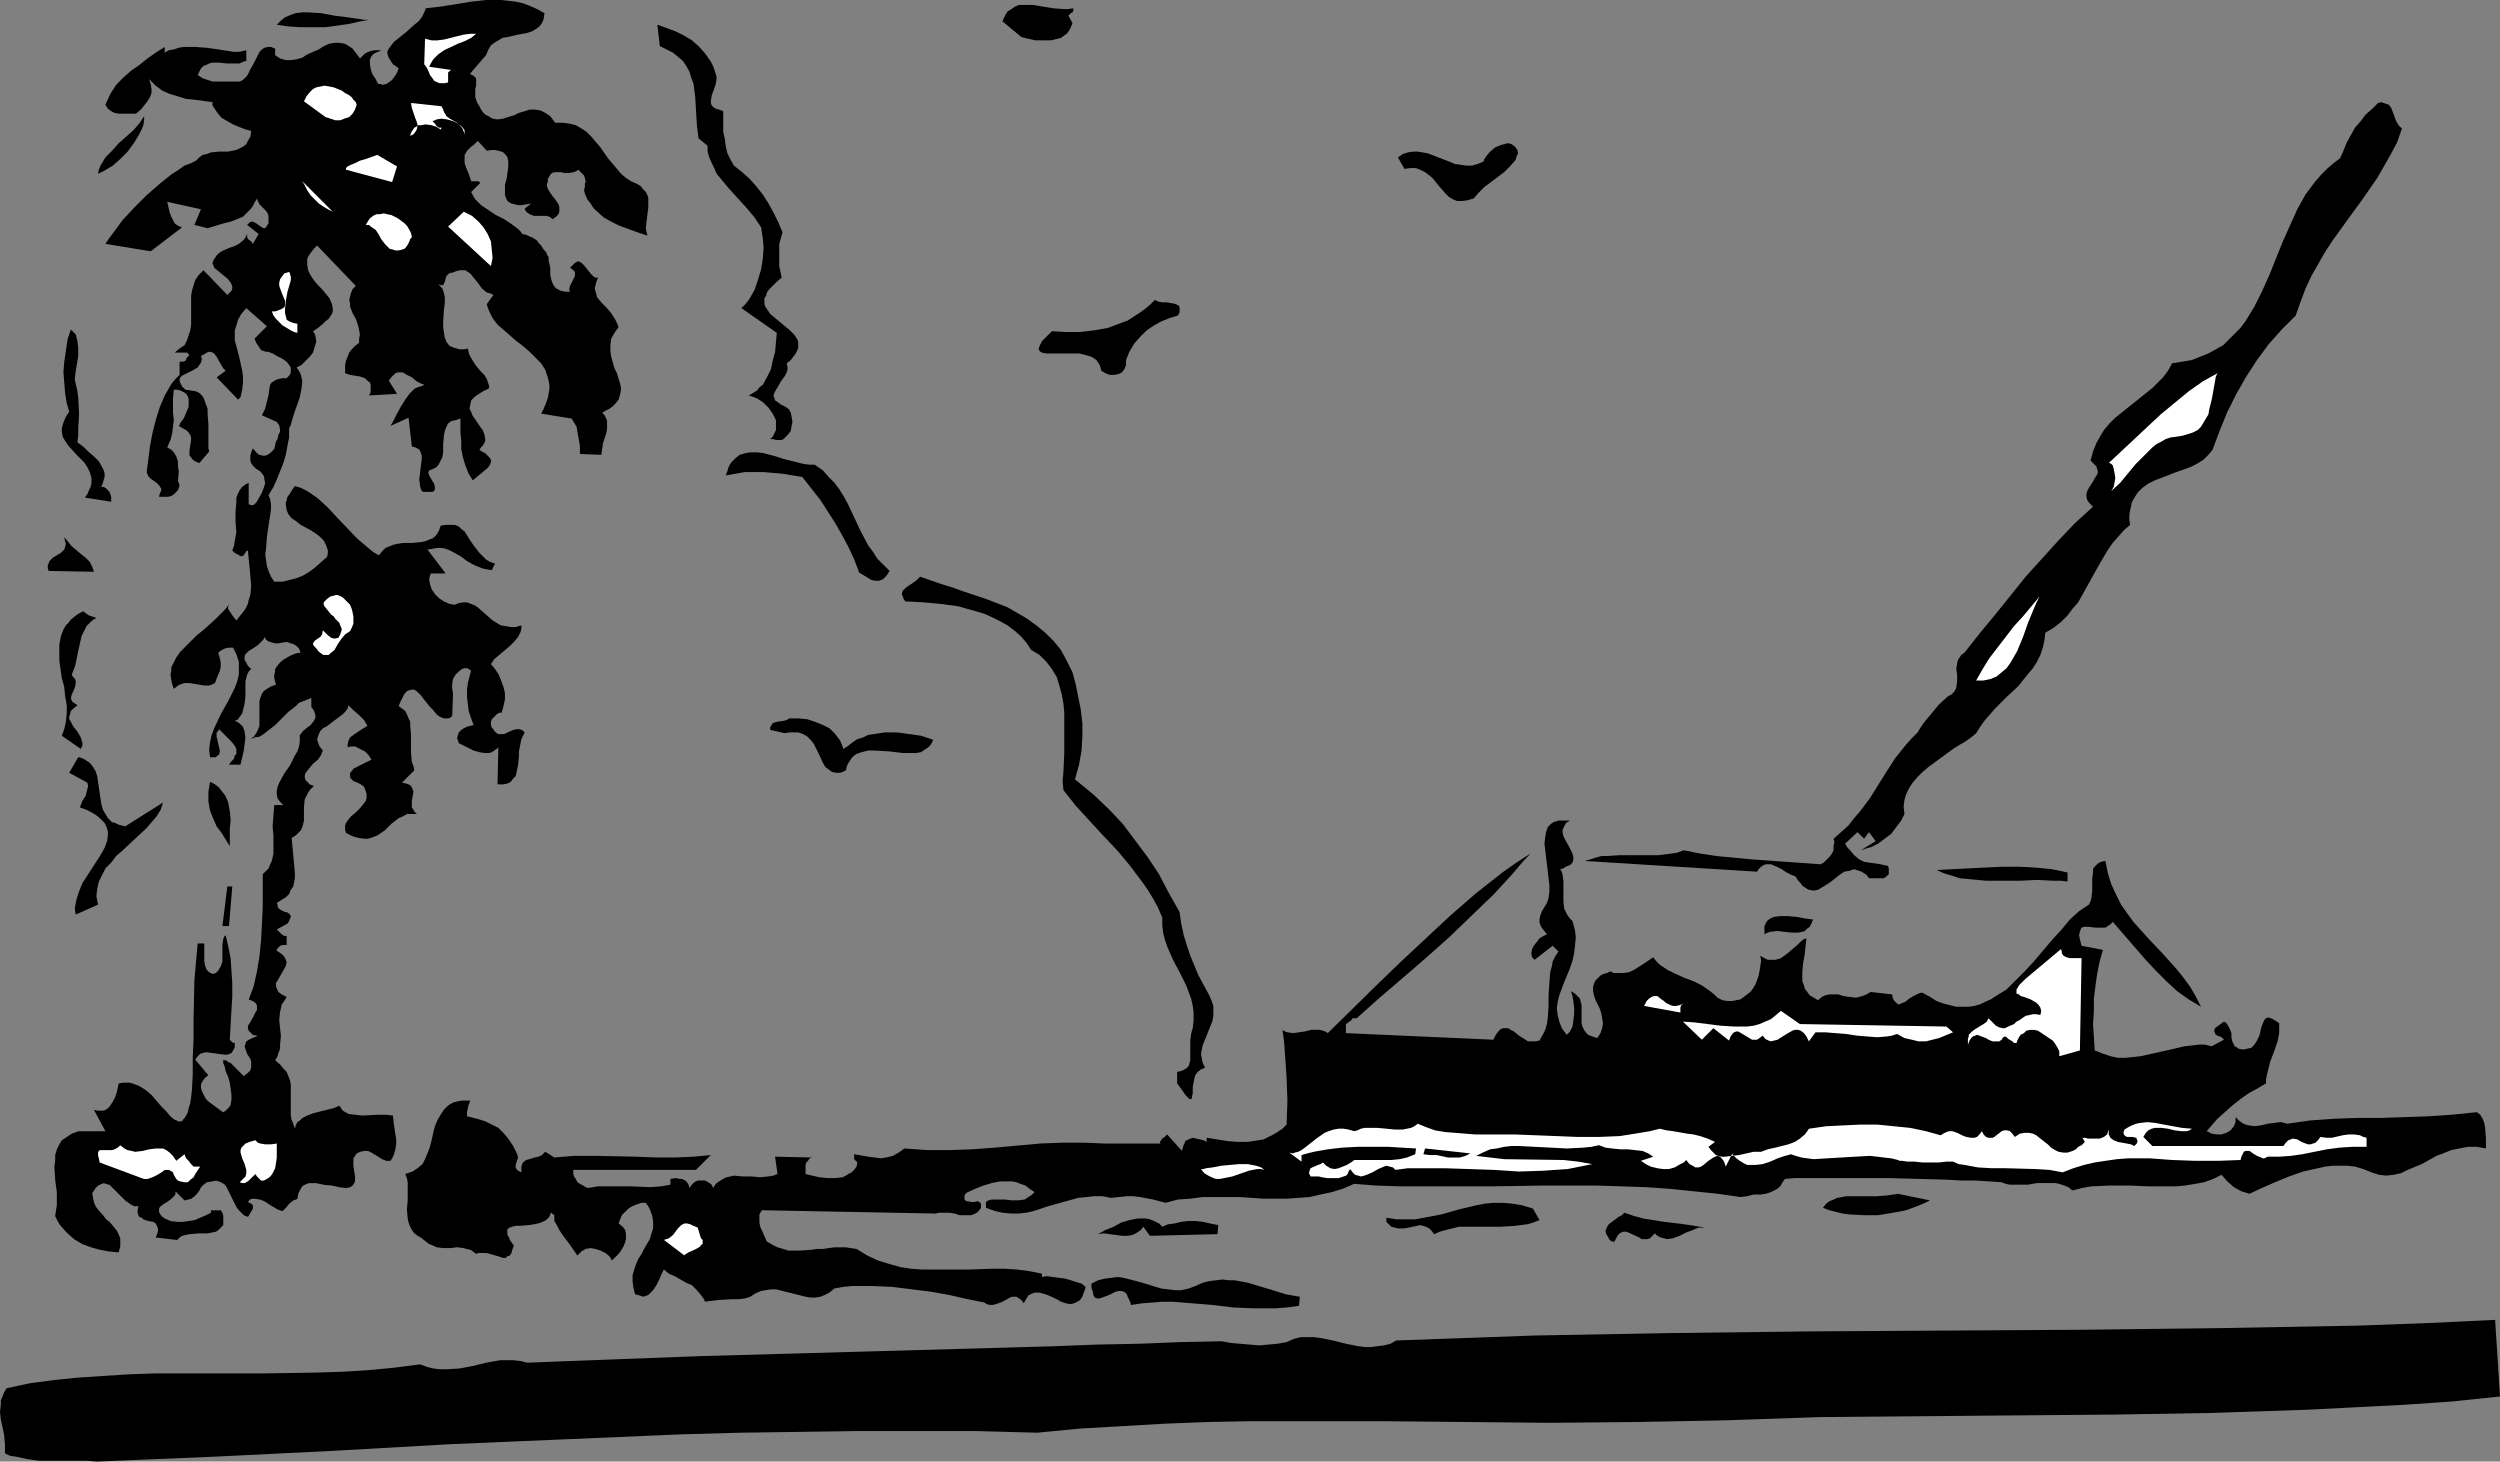 <?xml version="1.0" encoding="UTF-8" standalone="no"?>
<svg
   version="1.0"
   width="129.766mm"
   height="75.864mm"
   id="svg46"
   sodipodi:docname="Cruise Ship 3.wmf"
   xmlns:inkscape="http://www.inkscape.org/namespaces/inkscape"
   xmlns:sodipodi="http://sodipodi.sourceforge.net/DTD/sodipodi-0.dtd"
   xmlns="http://www.w3.org/2000/svg"
   xmlns:svg="http://www.w3.org/2000/svg">
  <rect width="100%" height="100%" fill="#808080" stroke="none"/>
  <sodipodi:namedview
     id="namedview46"
     pagecolor="#ffffff"
     bordercolor="#000000"
     borderopacity="0.25"
     inkscape:showpageshadow="2"
     inkscape:pageopacity="0.0"
     inkscape:pagecheckerboard="0"
     inkscape:deskcolor="#d1d1d1"
     inkscape:document-units="mm" />
  <defs
     id="defs1">
    <pattern
       id="WMFhbasepattern"
       patternUnits="userSpaceOnUse"
       width="6"
       height="6"
       x="0"
       y="0" />
  </defs>
  <path
     style="fill:#000000;fill-opacity:1;fill-rule:evenodd;stroke:none"
     d="m 210.565,1.616 v 0.162 0.323 l -0.162,0.323 -0.323,0.162 -0.162,0.162 -0.323,0.323 0.808,1.455 -0.323,0.808 -0.323,0.647 -0.485,0.647 -0.485,0.323 -0.646,0.485 -0.646,0.162 -1.293,0.323 h -1.454 -1.616 l -1.454,-0.323 -1.293,-0.323 -3.717,-3.071 0.485,-1.131 0.485,-0.808 0.808,-0.485 0.646,-0.485 0.808,-0.323 h 0.808 0.97 0.97 l 1.939,0.323 1.939,0.323 2.101,0.162 h 0.97 z"
     id="path1" />
  <path
     style="fill:#000000;fill-opacity:1;fill-rule:evenodd;stroke:none"
     d="m 106.817,2.586 -0.162,1.131 -0.323,0.808 -0.485,0.647 -0.646,0.485 -0.808,0.485 -0.97,0.323 -1.778,0.323 -2.101,0.485 -0.97,0.162 -0.808,0.485 -0.808,0.485 -0.646,0.485 -0.485,0.808 -0.485,1.131 -3.07,3.556 v 0.162 l 0.646,0.323 0.485,0.485 v 0.323 0.647 0.485 l -0.162,0.647 v 0.808 0.808 l 0.323,0.97 0.485,0.808 0.323,0.647 0.485,0.647 0.323,0.323 0.646,0.323 0.808,0.485 0.97,0.162 1.131,-0.162 0.97,-0.323 1.131,-0.323 0.97,-0.485 1.131,-0.323 0.97,-0.323 h 0.97 l 1.131,0.162 0.97,0.485 0.485,0.323 0.485,0.323 0.485,0.647 0.485,0.647 h 1.454 l 1.293,0.162 1.293,0.323 1.131,0.647 0.97,0.647 0.97,0.97 1.778,2.101 1.454,2.101 1.778,2.101 0.808,0.97 0.97,0.808 0.97,0.647 1.131,0.485 0.808,0.485 0.485,0.647 0.485,0.485 0.323,0.647 0.162,0.485 v 0.647 1.293 l -0.162,1.293 -0.162,1.293 -0.162,1.455 0.162,0.808 0.162,0.647 -1.939,-0.647 -1.778,-0.647 -1.778,-0.647 -1.616,-0.808 -1.454,-0.808 -1.454,-1.293 -0.646,-0.647 -0.485,-0.808 -0.646,-0.808 -0.485,-1.131 -0.162,-0.647 0.162,-0.647 v -0.647 l 0.162,-0.485 -0.162,-0.647 -0.162,-0.485 -0.485,-0.485 -0.646,-0.647 -0.485,0.323 -0.485,0.162 -0.808,0.162 h -0.97 l -0.485,-0.162 h -0.485 -0.808 l -0.646,0.162 -0.323,0.323 -0.162,0.323 -0.323,0.485 v 0.647 l -0.162,0.323 v 0.485 l 0.162,0.485 0.162,0.323 0.646,0.97 0.646,0.808 0.646,0.97 0.162,0.485 v 0.485 0.485 l -0.162,0.485 -0.485,0.485 -0.646,0.485 -0.646,-0.485 -0.646,-0.162 h -1.616 -0.808 l -0.808,-0.323 -0.485,-0.323 -0.323,-0.323 -0.162,-0.485 1.293,-0.97 -0.97,0.162 -0.97,0.162 h -0.646 l -0.646,-0.162 -0.646,-0.162 -0.323,-0.162 -0.485,-0.323 -0.162,-0.323 -0.323,-0.808 v -0.97 -1.131 l 0.323,-1.131 0.323,-2.263 v -1.131 l -0.162,-0.808 -0.162,-0.323 -0.323,-0.323 -0.323,-0.323 -0.323,-0.162 -0.646,-0.162 -0.646,-0.162 h -0.646 l -0.97,0.162 -1.778,-1.94 -0.646,0.647 -0.646,0.485 -0.323,0.323 -0.485,0.485 -0.485,0.808 v 0.808 0.808 l 0.323,0.97 0.485,1.131 0.485,1.455 h 0.97 0.485 l 0.323,0.323 -1.778,1.778 0.323,0.647 0.485,0.808 1.131,1.131 1.454,0.97 1.454,0.97 1.616,0.808 1.454,0.97 1.293,0.97 0.485,0.485 0.323,0.485 0.808,0.162 0.646,0.323 0.485,0.162 0.97,0.647 0.323,0.485 0.485,0.485 0.485,0.808 0.485,0.485 0.162,0.485 0.323,0.485 v 0.647 l 0.323,1.455 v 1.455 l 0.323,1.293 0.323,0.647 0.323,0.485 0.485,0.323 0.646,0.323 0.808,0.162 h 0.97 l -0.162,-0.485 0.162,-0.647 0.646,-1.293 0.323,-0.647 v -0.485 -0.323 l -0.323,-0.323 -0.162,-0.162 -0.485,-0.323 0.485,-0.485 0.485,-0.485 0.323,-0.162 0.323,-0.162 0.323,0.162 0.323,0.162 0.485,0.485 0.646,0.808 0.646,0.808 0.646,0.647 0.323,0.162 h 0.485 l -0.323,0.808 -0.162,0.647 -0.162,0.647 0.162,0.647 0.162,0.485 0.162,0.647 0.808,0.97 0.97,0.97 0.97,1.131 0.808,1.293 0.323,0.647 0.323,0.808 -0.485,0.647 -0.323,0.485 -0.646,1.131 -0.162,1.293 v 1.131 l 0.162,1.131 0.323,1.131 0.323,1.131 0.485,0.97 0.323,1.131 0.323,0.97 0.162,0.97 -0.162,0.97 -0.323,1.131 -0.646,0.808 -0.485,0.485 -0.646,0.485 -0.646,0.323 -0.808,0.485 0.485,0.485 0.323,0.647 0.162,0.485 v 0.485 0.97 l -0.162,0.97 -0.323,0.97 -0.323,0.97 -0.162,1.131 -0.162,1.131 -4.202,-0.162 v -1.616 l -0.323,-1.778 -0.162,-0.97 -0.162,-0.97 -0.485,-0.808 -0.485,-0.808 -5.979,-0.97 0.485,-0.97 0.485,-1.131 0.323,-0.97 0.162,-0.808 0.162,-0.97 v -0.808 l -0.162,-0.808 -0.162,-0.647 -0.485,-1.455 -0.808,-1.293 -1.131,-1.131 -1.131,-1.131 -1.293,-1.131 -1.293,-0.97 -2.586,-2.263 -1.131,-0.97 -0.97,-1.293 -0.646,-1.293 -0.323,-0.808 -0.162,-0.647 1.293,-1.778 -0.646,-0.323 -0.646,-0.162 -0.97,-0.808 -0.808,-1.131 -0.808,-0.97 -0.646,-0.808 -0.485,-0.323 -0.485,-0.323 h -0.485 -0.646 l -0.646,0.162 -0.808,0.323 h -0.323 l -0.323,0.162 -0.485,0.485 -0.162,0.485 -0.162,0.647 -0.162,0.323 -0.162,0.323 h -0.323 -0.162 l -0.485,-0.162 -0.485,-0.162 0.485,0.162 0.323,0.323 0.485,0.485 0.323,0.97 0.162,0.808 v 1.131 l -0.162,1.131 -0.162,2.424 v 1.131 l 0.162,1.131 0.162,0.97 0.323,0.808 0.646,0.808 0.485,0.162 0.323,0.162 0.646,0.162 0.485,0.162 h 0.808 l 0.808,-0.162 0.162,0.808 0.162,0.485 0.646,1.131 0.646,0.97 0.808,0.97 0.808,0.808 0.485,0.808 0.323,0.97 0.162,0.485 -0.162,0.485 -0.808,0.323 -0.808,0.485 -0.485,0.323 -0.485,0.323 -0.485,0.485 -0.323,0.323 -0.162,0.808 -0.162,0.808 0.323,0.647 0.323,0.808 0.485,0.647 0.97,1.455 0.485,0.647 0.323,0.808 0.162,0.808 v 0.647 l -0.485,0.808 -0.323,0.323 -0.323,0.485 0.485,0.323 0.646,0.323 0.485,0.485 0.323,0.323 0.323,0.485 v 0.485 l -0.162,0.485 -0.485,0.647 -2.909,2.424 -0.808,-1.293 -0.646,-1.616 -0.485,-1.616 -0.323,-1.616 v -1.616 l -0.162,-1.616 v -1.455 -1.293 l -0.97,0.323 -0.808,0.162 -0.646,0.485 -0.323,0.647 -0.323,0.808 -0.162,0.808 -0.162,1.778 v 1.616 l -0.162,0.97 -0.323,0.647 -0.323,0.647 -0.485,0.647 -0.646,0.323 -0.808,0.323 -0.162,0.485 0.162,0.485 0.646,1.131 0.323,0.485 0.162,0.647 v 0.485 l -0.162,0.323 -0.323,0.162 h -1.939 l -0.323,-0.485 -0.162,-0.647 -0.162,-1.293 0.162,-1.455 0.162,-1.293 0.162,-1.293 v -0.647 l -0.162,-0.485 -0.162,-0.485 -0.323,-0.323 -0.646,-0.323 -0.646,-0.162 -0.646,-5.657 -3.555,1.616 0.646,-1.131 0.646,-1.293 0.808,-1.455 0.808,-1.293 0.808,-1.131 0.97,-0.97 0.646,-0.323 0.646,-0.162 0.646,-0.323 h 0.646 -0.485 L 82.739,75.319 81.77,74.834 80.8,74.026 79.83,73.541 79.022,73.056 h -0.485 -0.485 l -0.485,0.162 -0.323,0.323 -0.485,0.485 -0.485,0.647 1.616,2.586 -5.494,0.323 0.323,-0.647 v -0.647 -0.485 -0.323 l -0.162,-0.485 -0.323,-0.162 -0.646,-0.647 -0.97,-0.323 -0.97,-0.162 -0.97,-0.162 -0.97,-0.323 V 71.602 l 0.162,-0.808 0.323,-0.808 0.323,-0.808 0.485,-0.647 0.646,-0.647 0.808,-0.647 v -0.808 l 0.162,-0.808 -0.162,-0.808 -0.162,-0.808 -0.485,-1.455 -0.646,-1.131 -0.485,-1.293 v -0.647 l -0.162,-0.647 0.162,-0.647 0.162,-0.647 0.323,-0.808 0.646,-0.647 -7.595,-7.92 -0.646,0.647 -0.485,0.647 -0.485,0.647 -0.323,0.647 v 0.485 0.647 l 0.162,1.131 0.485,0.97 0.646,0.97 0.808,0.97 0.808,0.808 0.808,0.97 0.646,0.808 0.485,1.131 0.162,0.808 v 0.647 l -0.162,0.485 -0.323,0.485 -0.323,0.485 -0.646,0.485 -0.646,0.647 -0.808,0.647 -0.97,0.647 0.323,0.485 0.162,0.485 0.162,1.131 -0.323,0.97 -0.323,1.131 -0.646,0.808 -0.808,0.808 -0.808,0.808 -0.97,0.485 0.485,0.647 0.323,0.647 0.162,0.647 0.162,0.808 -0.162,1.455 -0.323,1.616 -1.131,3.233 -0.485,1.616 -0.162,0.647 -0.323,0.647 v 1.778 l -0.323,1.616 -0.323,1.778 -0.485,1.616 -0.646,1.616 -0.646,1.616 -0.646,1.455 -0.97,1.616 0.323,0.808 0.162,0.97 v 0.97 l -0.162,1.131 -0.323,2.101 -0.323,2.263 -0.162,2.263 -0.162,1.131 0.162,1.131 0.162,1.131 0.323,0.97 0.485,1.131 0.646,0.97 h 1.616 l 1.293,-0.323 1.293,-0.323 1.293,-0.485 1.131,-0.647 1.131,-0.808 1.293,-1.131 1.293,-1.131 0.162,-0.647 v -0.647 l -0.162,-0.485 -0.162,-0.485 -0.485,-0.97 -0.646,-0.647 -0.808,-0.647 -0.97,-0.647 -2.101,-1.131 -0.808,-0.647 -0.97,-0.647 -0.646,-0.808 -0.323,-0.808 -0.162,-0.97 v -0.485 l 0.162,-0.485 0.162,-0.647 0.485,-0.647 0.485,-0.808 0.485,-0.647 1.131,0.323 1.293,0.647 0.97,0.647 1.131,0.808 1.939,1.778 1.939,2.101 3.878,4.041 2.101,1.778 0.97,0.808 1.131,0.647 0.646,-0.808 0.646,-0.647 0.808,-0.323 0.808,-0.323 0.808,-0.162 0.97,-0.162 h 1.778 l 1.778,-0.162 0.808,-0.162 0.808,-0.323 0.808,-0.323 0.646,-0.647 0.485,-0.808 0.323,-0.97 1.131,-0.162 h 0.808 0.808 l 0.808,0.323 0.485,0.485 0.646,0.485 0.808,1.293 0.97,1.455 1.131,1.455 0.646,0.647 0.646,0.647 0.808,0.485 0.97,0.323 v 0 l -0.646,1.293 -0.97,-0.162 -0.808,-0.162 -1.616,-0.647 -1.454,-0.808 -1.293,-0.97 -1.454,-0.808 -0.646,-0.323 -0.808,-0.323 -0.808,-0.162 h -0.808 l -0.97,0.162 -0.97,0.162 3.555,4.687 h -2.909 l -0.162,0.485 -0.162,0.647 0.162,0.97 0.323,0.97 0.646,0.97 0.808,0.808 0.97,0.647 1.131,0.485 0.97,0.162 0.808,-0.323 0.97,-0.162 h 0.646 l 0.808,0.323 0.808,0.323 0.646,0.485 2.747,2.424 0.808,0.485 0.808,0.485 0.97,0.162 0.97,0.162 h 0.97 l 1.131,-0.323 v 0.647 l -0.162,0.647 -0.485,0.97 -0.808,0.97 -0.808,0.808 -2.101,1.778 -0.97,0.808 -0.646,0.97 0.808,0.97 0.646,0.97 0.485,1.131 0.485,1.293 0.323,1.293 v 1.293 l -0.323,1.455 -0.323,1.131 h -0.323 -0.162 l -0.485,0.323 -0.485,0.485 -0.485,0.485 -0.162,0.485 v 0.647 l 0.162,0.485 0.323,0.323 0.162,0.323 0.323,0.323 0.485,0.323 h 0.485 0.646 l 0.646,-0.323 1.131,-0.485 0.646,-0.162 h 0.485 l 0.646,0.162 0.485,0.485 -0.323,0.647 -0.323,0.647 -0.323,1.616 -0.162,0.808 v 0.97 l -0.162,1.616 -0.323,1.616 -0.162,0.647 -0.485,0.485 -0.485,0.647 -0.646,0.323 -0.808,0.162 H 97.606 l 0.162,-7.273 -0.323,0.323 -0.485,0.323 -0.485,0.323 -0.485,0.162 h -0.97 l -0.97,-0.162 -1.131,-0.323 -0.97,-0.485 -0.97,-0.485 -0.97,-0.485 -0.323,-0.97 0.162,-0.647 0.162,-0.485 0.485,-0.485 0.485,-0.323 0.646,-0.323 0.646,-0.162 0.646,-0.162 -0.485,-1.293 -0.485,-1.455 -0.162,-1.293 -0.162,-1.455 v -1.455 l 0.162,-1.293 0.323,-1.293 0.323,-1.131 -0.485,-0.323 -0.323,-0.162 h -0.485 l -0.485,0.162 -0.646,0.485 -0.646,0.647 -0.485,0.808 -0.162,0.97 v 0.97 l 0.162,0.97 -0.162,4.364 -0.323,0.323 -0.485,0.162 h -0.808 l -0.808,-0.323 -0.646,-0.485 -0.646,-0.808 -0.646,-0.647 -1.293,-1.616 -0.485,-0.647 -0.646,-0.647 -0.646,-0.485 h -0.485 l -0.646,0.162 -0.323,0.162 -0.323,0.323 -0.323,0.485 -0.323,0.647 -0.323,0.647 -0.323,0.808 0.646,0.485 0.646,0.485 0.323,0.647 0.323,0.808 0.323,0.647 v 0.808 l 0.162,1.778 v 3.556 l 0.162,1.778 0.323,0.808 0.162,0.808 -2.424,2.424 0.808,0.162 0.485,0.162 0.485,0.323 0.162,0.323 0.162,0.323 0.162,0.485 -0.162,0.808 -0.162,0.97 v 0.808 0.485 l 0.323,0.485 0.162,0.323 0.485,0.485 H 80.8 79.83 l -0.808,0.485 -0.808,0.323 -1.454,1.131 -1.293,1.293 -1.454,0.97 -0.808,0.323 -0.97,0.323 h -0.808 l -1.131,-0.162 -1.131,-0.323 -1.293,-0.647 -0.162,-0.647 v -0.808 l 0.162,-0.485 0.323,-0.485 0.646,-0.808 0.97,-0.808 0.808,-0.808 0.808,-0.97 0.323,-0.485 0.162,-0.485 v -0.808 l -0.162,-0.647 -0.323,-0.808 -0.646,-0.485 -0.646,-0.323 -0.808,-0.323 -0.485,-0.485 -0.162,-0.162 v -0.323 -0.162 -0.485 l 0.323,-0.323 0.323,-0.485 3.555,-1.778 -0.323,-0.485 -0.323,-0.485 -0.646,-0.647 -0.646,-0.323 -0.646,-0.323 -0.646,-0.323 h -0.808 l -0.646,0.162 v -0.647 l 0.162,-0.647 0.323,-0.647 0.646,-0.485 1.454,-0.97 1.293,-0.808 -0.646,-1.131 -0.97,-0.97 -1.131,-0.97 -0.97,-0.97 -0.162,0.647 -0.485,0.647 -0.485,0.485 -0.646,0.485 -1.293,0.97 -1.293,0.97 -0.646,0.323 -0.485,0.485 -0.323,0.647 -0.162,0.485 -0.162,0.485 0.162,0.647 0.323,0.808 0.646,0.808 -0.162,0.323 -0.162,0.485 -0.646,0.97 -0.97,0.808 -0.808,0.97 -0.646,0.808 -0.162,0.485 v 0.485 l 0.162,0.485 0.323,0.323 0.485,0.485 0.808,0.323 -0.646,0.647 -0.485,0.647 -0.323,0.647 -0.323,0.647 -0.162,1.455 v 2.748 l -0.162,0.647 -0.162,0.647 -0.323,0.647 -0.485,0.485 -0.485,0.485 -0.808,0.485 0.162,1.616 0.162,1.778 0.162,1.778 0.162,1.778 v 0.808 l -0.162,0.97 -0.162,0.808 -0.485,0.647 -0.323,0.808 -0.646,0.647 -0.808,0.485 -0.97,0.647 0.162,0.323 v 0.485 l 0.485,0.485 0.646,0.323 0.323,0.162 h 0.323 l 0.485,0.323 0.162,0.162 0.162,0.323 v 0.162 l -0.162,0.323 -0.162,0.485 -0.323,0.485 -2.101,1.131 0.485,0.485 0.485,0.485 0.485,0.323 h 0.162 0.323 v 1.778 h -0.808 l -0.485,0.162 -0.485,0.485 -0.162,0.162 v 0.323 l 0.97,0.647 0.485,0.485 0.323,0.647 0.162,0.485 -0.162,0.647 -0.323,0.647 -1.293,2.263 -0.323,0.485 v 0.647 l 0.162,0.485 0.323,0.647 0.646,0.485 0.97,0.485 -0.485,0.808 -0.485,0.647 -0.162,0.808 -0.162,0.647 -0.162,1.616 0.162,1.616 0.162,1.455 -0.162,1.778 v 0.808 l -0.323,0.808 -0.162,0.647 -0.485,0.808 0.97,0.808 0.646,0.808 0.646,0.647 0.323,0.808 0.323,0.808 0.162,0.808 v 1.778 1.616 1.778 0.97 l 0.162,0.808 0.323,0.808 0.323,0.97 0.162,-0.647 0.323,-0.647 0.485,-0.323 0.485,-0.485 0.97,-0.485 1.293,-0.485 1.293,-0.323 1.293,-0.323 1.293,-0.323 1.131,-0.485 0.323,0.485 0.323,0.485 1.131,0.647 1.293,0.162 1.454,0.162 3.07,-0.162 h 1.616 l 1.293,0.162 0.162,1.455 0.162,1.131 0.162,1.131 0.162,0.97 v 0.97 l -0.162,0.97 -0.323,1.131 -0.323,0.647 -0.323,0.485 h -0.808 l -0.808,-0.323 -1.293,-0.808 -0.808,-0.485 -0.646,-0.323 h -0.808 l -0.808,0.162 -0.646,0.323 -0.323,0.485 -0.323,0.485 v 0.485 0.97 l 0.162,1.131 0.162,0.97 v 0.485 0.485 l -0.162,0.323 -0.323,0.485 -0.485,0.323 -0.808,0.162 -1.293,-0.162 -1.454,-0.323 -1.616,-0.162 -1.454,-0.323 h -0.808 -0.646 l -0.485,0.162 -0.646,0.323 -0.323,0.323 -0.323,0.647 -0.323,0.647 -0.162,0.97 -0.323,0.162 -0.485,0.162 -0.808,0.647 -0.646,0.808 -0.646,0.647 -0.97,-0.323 -0.808,-0.485 -0.808,-0.485 -0.97,-0.647 -0.808,-0.323 -0.97,-0.162 h -0.323 -0.323 l -0.485,0.162 -0.323,0.485 0.646,0.323 0.323,0.323 v 0.323 0.323 l -0.485,0.808 -0.485,0.808 -0.808,-0.323 -0.485,-0.485 -0.485,-0.485 -0.485,-0.647 -0.646,-1.293 -0.646,-1.293 -0.646,-1.293 -0.323,-0.485 -0.485,-0.323 -0.646,-0.323 -0.646,-0.162 -0.808,0.162 -0.97,0.162 -0.646,0.485 -0.485,0.485 -0.323,0.647 -0.485,0.647 -0.485,0.485 -0.646,0.485 -0.646,0.162 -0.646,0.162 -1.778,-1.778 v 0.485 l -0.162,0.323 -0.646,0.647 -0.646,0.485 -0.485,0.323 -0.323,0.162 -0.808,0.647 -0.162,0.323 v 0.323 0.323 l 0.162,0.323 0.323,0.485 0.646,0.485 1.131,0.485 1.293,0.162 h 1.131 l 1.131,-0.162 1.131,-0.162 1.131,-0.485 1.131,-0.485 0.97,-0.485 v -0.485 h 1.939 l 0.323,0.485 0.162,0.647 v 0.97 0.808 l -0.485,0.485 -0.485,0.485 -0.485,0.323 -0.808,0.162 -0.808,0.162 h -1.778 l -1.778,0.162 -0.808,0.162 -0.646,0.162 -0.485,0.323 -0.485,0.485 -4.202,-0.485 0.323,-0.808 0.162,-0.647 -0.162,-0.647 -0.162,-0.323 -0.162,-0.323 -0.485,-0.323 -0.97,-0.162 -0.97,-0.323 -0.323,-0.323 -0.485,-0.162 -0.162,-0.323 -0.162,-0.485 v -0.485 l 0.162,-0.808 H 26.341 l -0.646,-0.323 -1.131,-0.808 -1.131,-1.131 -0.97,-0.97 -0.485,-0.485 -0.485,-0.485 -0.646,-0.162 -0.485,-0.162 -0.485,0.162 -0.646,0.323 -0.485,0.485 -0.646,0.97 0.162,0.97 0.162,0.808 0.323,0.808 0.485,0.647 1.131,1.293 0.485,0.647 0.646,0.485 0.97,1.131 0.485,0.647 0.323,0.647 0.323,0.808 v 0.808 0.808 l -0.323,1.131 -1.778,-0.162 -1.778,-0.323 -1.778,-0.485 -1.778,-0.647 -1.616,-0.97 -1.454,-1.293 -1.293,-1.455 -0.485,-0.808 -0.485,-0.97 0.162,-1.131 0.162,-0.97 v -2.586 l -0.323,-2.424 -0.162,-2.586 0.162,-1.131 v -1.131 l 0.323,-1.131 0.485,-0.97 0.485,-0.808 0.97,-0.647 0.97,-0.647 1.293,-0.485 h 5.333 l -2.262,-4.202 0.808,0.162 h 0.485 0.646 l 0.323,-0.162 0.485,-0.323 0.323,-0.323 0.646,-0.97 0.485,-0.97 0.323,-0.97 0.162,-0.808 0.162,-0.808 0.808,-0.162 h 0.646 0.646 l 0.646,0.162 1.293,0.485 1.293,0.808 1.131,0.97 0.97,1.131 0.97,1.131 0.97,0.97 0.808,0.97 0.808,0.647 0.485,0.162 0.162,0.162 h 0.485 0.323 l 0.162,-0.323 0.323,-0.323 0.323,-0.485 0.323,-0.647 0.162,-0.808 0.323,-0.97 0.162,-1.131 0.162,-1.455 0.162,-3.071 v -3.394 l 0.162,-3.556 v -3.879 l 0.162,-7.597 0.323,-3.717 0.323,-3.556 h 1.293 v 1.778 1.778 l 0.162,0.808 0.323,0.808 0.485,0.485 0.646,0.323 0.646,-0.162 0.485,-0.485 0.162,-0.323 0.323,-0.485 0.323,-0.97 v -1.131 -0.97 -1.131 l 0.162,-1.131 0.162,-0.485 0.323,-0.323 0.485,2.101 0.485,2.424 0.162,2.424 0.162,2.424 v 2.748 l -0.162,2.586 -0.162,2.909 -0.162,2.909 0.485,0.485 0.323,0.162 0.162,-0.162 v 0.97 l -0.323,0.647 -0.323,0.485 -0.323,0.162 -0.485,0.162 h -0.485 l -1.293,-0.162 -1.131,-0.162 -1.293,-0.162 -0.646,0.162 -0.485,0.162 -0.485,0.485 -0.485,0.647 2.586,3.071 -0.646,0.485 -0.485,0.647 -0.323,0.647 v 0.647 l 0.162,0.647 0.323,0.647 0.323,0.647 0.485,0.647 3.07,2.263 0.485,-0.323 0.323,-0.323 0.323,-0.323 0.323,-0.485 0.162,-0.97 v -1.131 l -0.162,-1.131 -0.162,-1.131 -0.323,-1.131 -0.485,-1.131 -0.162,-0.808 -0.323,-0.808 v -0.485 0 l 0.162,-0.162 0.162,0.162 h 0.323 l 0.323,0.323 0.485,0.162 0.485,0.485 0.646,0.647 0.646,0.647 0.808,0.808 0.808,-0.647 0.485,-0.485 0.162,-0.647 v -0.485 -0.485 l -0.162,-0.647 -0.646,-0.97 -0.323,-0.97 -0.162,-0.485 0.162,-0.485 0.162,-0.485 0.485,-0.323 0.646,-0.323 1.131,-0.485 -0.97,-0.162 -0.485,-0.485 -0.323,-0.323 -0.162,-0.485 v -0.485 l 0.323,-0.485 0.646,-1.131 0.485,-0.97 0.323,-0.485 v -0.485 -0.485 l -0.323,-0.485 -0.485,-0.323 -0.808,-0.323 0.97,-2.586 0.646,-2.909 0.485,-2.909 0.323,-3.233 0.162,-3.071 0.162,-3.394 v -6.465 l 0.646,-0.647 0.485,-0.485 0.323,-0.808 0.323,-0.647 0.323,-1.455 v -1.778 -1.778 l -0.162,-1.778 0.162,-2.101 0.162,-2.101 h 1.778 l -0.646,-0.647 -0.485,-0.647 -0.162,-0.808 v -0.647 l 0.162,-0.808 0.323,-0.808 0.97,-1.778 1.131,-1.616 0.97,-1.94 0.485,-0.808 0.323,-0.97 0.162,-0.97 v -0.808 -0.485 l 0.162,-0.162 0.485,-0.647 0.808,-0.647 0.646,-0.485 0.646,-0.808 0.162,-0.323 0.162,-0.323 v -0.485 l -0.162,-0.485 -0.162,-0.485 -0.485,-0.647 v -1.778 l -0.808,0.323 -0.808,0.323 -0.808,0.323 -0.646,0.647 -1.454,1.131 -1.293,1.293 -1.293,1.293 -1.454,1.131 -0.808,0.647 -0.808,0.485 -0.97,0.162 -0.808,0.323 0.646,-0.485 0.485,-0.647 0.323,-0.647 0.323,-0.808 v -1.455 -3.394 l 0.162,-0.647 0.323,-0.808 0.323,-0.485 0.646,-0.485 0.808,-0.485 0.97,-0.323 -0.162,-0.647 -0.162,-0.647 v -0.647 l 0.162,-0.647 v -0.485 l 0.323,-0.485 0.646,-0.808 0.808,-0.647 1.131,-0.647 1.131,-0.485 0.97,-0.162 -0.323,-0.808 -0.485,-0.485 -0.485,-0.323 -0.485,-0.162 -0.97,-0.323 -0.97,0.162 -0.97,0.162 -0.808,-0.162 -0.485,-0.162 -0.485,-0.162 -0.323,-0.323 -0.323,-0.485 -0.162,0.485 -0.323,0.323 -0.808,0.808 -0.97,0.647 -0.808,0.485 -0.646,0.647 -0.162,0.485 v 0.323 0.323 l 0.323,0.485 0.323,0.647 0.646,0.647 -0.485,0.485 -0.323,0.647 -0.323,1.293 v 1.455 1.455 l -0.162,1.455 -0.323,1.293 -0.162,0.647 -0.485,0.647 -0.323,0.485 -0.646,0.323 0.485,0.162 0.485,0.323 0.323,0.323 0.323,0.323 0.323,0.97 0.162,1.131 -0.162,1.293 -0.162,1.293 -0.646,2.748 h -2.262 l 0.485,-0.647 0.485,-0.485 0.162,-0.647 0.323,-0.323 v -0.485 -0.485 l -0.323,-0.647 -0.646,-0.808 -0.808,-0.808 -1.616,-1.616 -0.162,0.323 -0.323,0.323 v 0.808 l 0.162,0.647 0.162,0.808 0.162,0.647 0.162,0.647 -0.162,0.808 -0.323,0.162 -0.323,0.323 h -1.131 l -0.162,-1.455 0.162,-1.455 0.323,-1.455 0.485,-1.293 1.293,-2.748 1.454,-2.586 1.293,-2.586 0.485,-1.293 0.323,-1.293 v -1.293 -1.293 l -0.485,-1.455 -0.646,-1.293 h -0.808 l -0.808,0.162 -0.646,0.323 -0.646,0.485 0.323,1.131 0.162,0.808 v 0.808 l -0.162,0.808 -0.485,1.131 -0.485,1.293 -0.646,0.323 -0.485,0.162 h -0.97 l -0.97,-0.162 -0.97,-0.162 -0.97,-0.162 h -0.97 l -0.485,0.162 -0.485,0.162 -0.485,0.323 -0.646,0.485 -0.323,-0.97 -0.162,-0.808 -0.162,-0.97 0.162,-0.808 v -0.647 l 0.323,-0.647 0.646,-1.293 0.808,-1.131 1.131,-1.131 0.97,-0.97 1.131,-1.131 0.808,-0.647 0.97,-0.808 1.939,-1.778 1.778,-1.778 0.646,-0.808 0.808,-0.808 -0.485,0.485 -0.323,0.485 v 0.485 l 0.323,0.485 0.646,0.97 0.646,0.808 0.646,-0.808 0.646,-0.808 0.485,-0.647 0.485,-0.97 0.162,-0.808 0.323,-0.97 0.162,-1.778 -0.162,-1.94 -0.162,-1.778 -0.162,-1.616 -0.162,-1.616 -0.323,0.162 -0.162,0.323 -0.162,0.162 -0.162,0.323 -0.323,0.162 h -0.323 l -0.485,-0.323 -0.646,-0.323 -0.485,-0.485 0.323,-0.808 0.162,-0.97 0.323,-1.778 -0.162,-2.101 v -1.94 l 0.162,-1.778 v -0.97 l 0.323,-0.808 0.323,-0.647 0.485,-0.647 0.646,-0.485 0.646,-0.323 v 4.202 l 0.485,0.162 h 0.485 l 0.485,-0.485 0.323,-0.485 0.808,-1.455 0.485,-1.293 0.162,-0.647 -0.162,-0.647 v -0.323 l -0.162,-0.485 -0.646,-0.808 -0.808,-0.485 -0.646,-0.647 -0.323,-0.485 -0.162,-0.485 v -0.485 -0.485 l 0.162,-0.647 0.323,-0.808 0.808,0.97 0.485,0.323 0.646,0.162 h 0.485 l 0.485,-0.162 0.646,-0.485 0.646,-0.647 0.162,-0.647 0.162,-0.808 0.323,-0.485 0.162,-0.808 0.323,-0.647 v -0.485 l -0.162,-0.808 -0.485,-0.647 -2.909,-1.293 0.323,-0.647 0.323,-0.647 0.323,-1.293 0.323,-1.293 0.162,-1.131 0.162,-0.97 0.323,-0.485 0.323,-0.162 0.485,-0.323 0.485,-0.162 0.808,-0.162 h 0.808 l 0.485,-0.485 0.323,-0.485 V 72.895 72.41 72.086 L 56.722,71.602 56.237,70.955 55.267,70.309 54.298,69.824 53.49,69.339 53.005,69.177 52.682,69.015 h -0.485 l -0.485,-0.162 -0.485,-0.162 -0.323,-0.485 -0.646,-0.97 -0.323,-0.808 2.424,-2.424 -4.04,-3.556 -0.97,1.131 -0.646,1.131 -0.323,1.131 -0.323,0.97 v 0.97 0.97 l 0.485,1.778 0.485,1.94 0.485,2.263 0.162,1.131 v 1.131 l -0.162,1.455 -0.323,1.455 -0.485,0.485 -4.202,-4.364 1.778,-1.293 -0.485,-0.485 -0.485,-0.808 -0.808,-1.455 -0.485,-0.647 -0.323,-0.162 -0.323,-0.162 h -0.323 l -0.485,0.162 -0.485,0.323 -0.646,0.323 0.162,0.647 -0.162,0.647 -0.323,0.485 -0.323,0.485 -1.131,0.647 -0.97,0.485 -0.97,0.485 -0.323,0.323 -0.162,0.323 v 0.323 l 0.162,0.485 0.323,0.647 0.646,0.647 1.131,0.162 0.97,0.162 0.646,0.323 0.646,0.647 0.323,0.647 0.323,0.97 0.323,0.808 v 0.97 l 0.162,2.101 v 1.94 1.94 0.808 l 0.162,0.647 -1.939,2.263 -0.808,-0.323 -0.485,-0.323 -0.323,-0.485 -0.323,-0.323 V 88.896 88.411 l 0.323,-2.101 v -0.485 l -0.162,-0.485 -0.323,-0.485 -0.485,-0.485 -0.646,-0.323 -0.808,-0.485 0.162,-0.162 0.162,-0.485 0.646,-0.808 0.485,-1.131 0.485,-1.131 v -1.131 -0.485 l -0.162,-0.485 -0.323,-0.485 -0.485,-0.323 -0.646,-0.323 -0.646,-0.162 h -0.646 l -0.162,1.616 v 2.909 l 0.162,1.455 -0.162,1.293 -0.162,1.293 -0.323,1.293 -0.646,1.455 0.808,0.485 0.485,0.485 0.485,0.808 0.323,0.97 v 0.97 l 0.162,0.97 -0.162,1.94 0.162,0.323 0.162,0.485 -0.162,0.485 -0.162,0.485 -0.323,0.323 -0.485,0.485 -0.485,0.323 -0.646,0.162 h -1.778 l 0.162,-0.647 0.162,-0.323 0.162,-0.485 -0.162,-0.323 -0.323,-0.485 -0.485,-0.485 -1.131,-0.808 -0.485,-0.485 -0.323,-0.808 0.323,-2.424 0.323,-2.586 0.485,-2.586 0.646,-2.586 0.808,-2.586 0.97,-2.263 1.293,-2.263 0.808,-0.97 0.808,-0.808 v -2.586 h 0.323 0.323 l 0.485,-0.162 0.323,-0.647 0.485,-0.485 -0.162,-0.162 -0.323,-0.323 h -0.808 -0.323 -0.485 -0.808 l 0.97,-0.808 0.97,-0.647 0.485,-0.97 0.323,-0.97 0.323,-0.97 0.162,-1.131 v -2.101 -2.263 -1.293 l 0.162,-0.97 0.323,-1.131 0.323,-0.97 0.646,-0.97 0.97,-0.97 4.686,4.849 0.485,-0.485 0.323,-0.323 0.162,-0.485 v -0.323 l -0.162,-0.485 -0.162,-0.323 -0.646,-0.808 -0.808,-0.647 -0.97,-0.808 -0.808,-0.647 -0.162,-0.485 -0.162,-0.323 0.162,-0.647 0.323,-0.485 0.323,-0.485 0.485,-0.485 0.808,-0.485 1.131,-0.485 0.97,-0.323 0.97,-0.485 0.97,-0.808 0.323,-0.485 0.323,-0.647 v 0.323 0.323 l 0.323,0.485 0.485,0.323 0.323,0.485 1.131,-1.94 -2.262,-1.778 0.323,-0.323 0.162,-0.162 0.323,-0.162 h 0.323 l 0.646,0.323 0.646,0.485 0.485,0.323 0.323,0.162 h 0.162 l 0.323,-0.162 0.162,-0.323 0.323,-0.485 v -0.808 -0.647 l -0.162,-0.485 -0.323,-0.485 -0.485,-0.485 -0.808,-0.808 -0.323,-0.647 -0.162,-0.485 -0.485,0.808 -0.323,0.647 -0.485,0.647 -0.485,0.485 -0.97,0.97 -1.131,0.485 -1.293,0.485 -1.293,0.323 -1.616,0.485 -1.616,0.485 -2.586,-0.647 1.293,-3.071 -6.626,-1.455 0.162,0.647 0.323,1.455 0.323,0.808 0.323,0.647 0.323,0.647 0.646,0.485 0.808,0.323 -6.141,4.687 -8.888,-1.455 0.646,-0.97 0.97,-1.293 1.778,-2.424 2.262,-2.424 2.424,-2.424 2.586,-2.263 2.424,-1.94 1.293,-0.808 1.131,-0.808 1.293,-0.485 0.97,-0.485 0.646,-0.647 0.646,-0.485 0.808,-0.162 0.808,-0.323 1.616,-0.162 h 0.97 0.808 l 1.616,-0.323 0.646,-0.323 0.646,-0.323 0.646,-0.485 0.323,-0.647 0.485,-0.808 0.162,-1.131 -1.131,-0.323 -1.293,-0.485 -1.131,-0.485 -1.131,-0.647 -1.131,-0.647 -0.808,-0.97 -0.646,-0.97 -0.323,-0.485 v -0.647 l -3.555,-0.485 -1.616,-0.162 -1.616,-0.485 -1.616,-0.485 -1.454,-0.647 -1.293,-0.97 -1.293,-1.293 0.323,0.97 0.162,0.97 v 0.808 l -0.323,0.808 -0.485,0.808 -0.646,0.808 -0.646,0.808 -0.97,0.808 h -3.394 l -0.808,-0.162 -0.646,-0.323 -0.646,-0.485 -0.485,-0.808 0.97,-2.101 1.131,-1.778 1.454,-1.455 1.454,-1.293 1.616,-1.131 1.616,-1.293 1.616,-1.131 1.778,-1.131 v 1.131 l 0.808,-0.485 0.97,-0.162 0.97,-0.323 0.97,-0.162 h 2.262 l 2.262,0.162 2.262,0.323 2.101,0.323 0.97,0.162 h 0.97 l 0.808,-0.162 0.646,-0.162 V 11.961 l -0.646,0.162 -0.646,0.323 H 45.894 44.44 l -1.454,-0.162 h -1.293 l -0.646,0.162 -0.646,0.323 -0.485,0.162 -0.485,0.485 -0.323,0.647 -0.323,0.647 0.97,0.647 0.97,0.323 0.97,0.323 h 0.97 1.939 0.97 0.97 0.485 l 0.646,-0.323 0.323,-0.323 0.485,-0.485 0.646,-1.293 0.808,-1.455 0.646,-1.293 0.323,-0.647 0.485,-0.485 0.485,-0.323 0.646,-0.162 h 0.646 l 0.808,0.323 v 1.293 l 0.485,0.323 0.485,0.323 1.131,0.323 h 0.97 l 1.131,-0.162 1.131,-0.323 0.97,-0.647 1.131,-0.485 1.131,-0.485 0.97,-0.647 1.131,-0.485 0.97,-0.162 h 0.97 l 0.97,0.162 0.646,0.323 0.485,0.323 0.485,0.323 0.485,0.647 0.485,0.647 0.485,0.647 0.485,-0.485 0.485,-0.485 0.646,-0.323 0.485,-0.162 0.646,-0.162 h 0.646 0.485 0.323 l -0.646,0.323 -0.485,0.162 -0.485,0.323 -0.323,0.323 -0.162,0.323 -0.162,0.485 v 0.808 l 0.162,0.97 0.323,0.97 0.646,0.97 0.485,0.97 h 0.485 l 0.323,0.162 0.808,-0.162 0.485,-0.323 0.646,-0.485 0.808,-1.131 0.323,-0.647 v -0.162 l 0.162,-0.323 -0.646,-0.485 -0.485,-0.323 -0.323,-0.485 -0.323,-0.485 -0.323,-0.647 -0.162,-0.808 0.323,-0.647 0.485,-0.647 0.485,-0.647 0.808,-0.647 1.616,-1.293 1.616,-1.455 0.808,-0.647 0.646,-0.808 0.485,-0.97 0.323,-0.808 L 86.456,1.293 89.526,0.808 92.435,0.323 95.344,0 h 2.909 l 1.454,0.162 1.454,0.162 1.454,0.323 1.293,0.485 1.454,0.647 z"
     id="path2" />
  <path
     style="fill:#000000;fill-opacity:1;fill-rule:evenodd;stroke:none"
     d="M 72.397,3.879 71.589,4.041 70.619,4.202 68.518,4.687 66.256,5.01 63.832,5.334 H 61.246 58.822 L 56.398,5.172 54.298,4.849 55.106,4.041 55.914,3.394 57.045,2.909 58.014,2.586 59.307,2.424 h 1.131 l 2.586,0.162 2.586,0.485 1.293,0.162 1.293,0.162 1.131,0.162 1.131,0.162 0.97,0.162 z"
     id="path3" />
  <path
     style="fill:#000000;fill-opacity:1;fill-rule:evenodd;stroke:none"
     d="m 140.269,14.062 0.162,0.485 0.162,0.647 -0.162,1.293 -0.808,2.263 -0.162,0.97 v 0.485 l 0.162,0.485 0.323,0.323 0.485,0.323 0.646,0.162 0.808,0.323 v 1.293 1.293 1.455 l 0.323,1.455 0.162,1.293 0.323,1.455 0.646,1.293 0.646,1.131 1.616,1.293 1.454,1.293 1.293,1.455 1.293,1.616 1.131,1.778 0.97,1.778 0.97,1.94 0.808,1.94 -0.323,1.131 -0.323,1.131 v 1.131 1.131 2.101 l 0.485,2.263 -0.97,0.808 -0.808,0.808 -0.646,0.647 -0.485,0.647 -0.162,0.647 -0.323,0.485 v 0.647 0.485 l 0.162,0.485 0.323,0.485 0.646,0.97 0.97,0.808 0.97,0.808 0.97,0.808 0.97,0.808 0.808,0.808 0.646,0.97 0.162,0.485 v 0.485 0.647 l -0.162,0.485 -0.323,0.647 -0.485,0.647 -0.485,0.647 -0.808,0.647 0.162,0.647 v 0.647 l -0.162,0.485 -0.323,0.647 -0.808,1.131 -0.646,1.131 -0.323,0.485 -0.323,0.647 -0.162,0.485 0.162,0.485 0.162,0.485 0.485,0.323 0.646,0.485 0.97,0.485 0.646,0.485 0.323,0.647 0.162,0.808 0.162,0.97 -0.162,0.808 -0.162,0.97 -0.485,0.647 -0.646,0.647 -0.323,0.323 -0.323,0.162 h -0.808 -0.323 l -0.485,-0.162 h -0.646 l 0.485,-0.485 0.323,-0.647 0.323,-0.647 v -0.647 -0.647 -0.647 l -0.323,-0.647 -0.323,-0.647 -0.808,-1.131 -1.131,-1.131 -1.293,-0.808 -1.454,-0.485 0.808,-0.485 0.808,-0.485 0.485,-0.647 0.646,-0.485 0.808,-1.455 0.808,-1.616 0.323,-1.616 0.485,-1.778 0.162,-1.94 0.162,-1.778 -6.949,-4.849 0.808,-0.808 0.646,-0.808 1.131,-1.94 0.646,-1.94 0.646,-2.101 0.323,-2.101 0.162,-2.101 -0.162,-1.94 -0.323,-2.101 -0.646,-0.97 -0.646,-0.97 -1.616,-1.94 -1.778,-1.94 -1.616,-1.778 -1.616,-1.94 -0.808,-0.97 -0.485,-1.131 -0.485,-0.97 -0.485,-1.131 -0.323,-1.131 v -1.131 l -1.778,-1.455 -0.323,-2.586 -0.162,-2.748 -0.162,-2.748 -0.323,-2.586 -0.485,-1.293 -0.323,-1.131 -0.646,-1.131 -0.646,-0.97 -0.97,-0.808 -0.97,-0.808 -1.293,-0.647 -1.293,-0.647 -0.485,-4.202 1.778,0.647 1.778,0.647 1.616,0.808 1.616,0.97 1.454,1.293 1.131,1.293 1.131,1.616 0.485,0.97 z"
     id="path4" />
  <path
     style="fill:#ffffff;fill-opacity:1;fill-rule:evenodd;stroke:none"
     d="m 93.405,6.627 -0.97,0.808 -1.293,0.647 -1.293,0.485 -2.747,1.293 -1.131,0.808 -0.97,0.97 -0.485,0.808 -0.323,0.647 4.363,0.647 -0.323,0.162 -0.323,0.323 v 0.647 0.647 0.323 0.323 l -0.646,0.162 h -0.485 -0.485 l -0.485,-0.162 -0.646,-0.323 -0.323,-0.485 -0.485,-0.647 -0.323,-0.808 -0.323,-0.647 -0.485,-0.647 0.162,-5.01 0.646,0.162 0.646,0.162 h 1.131 l 1.293,-0.162 2.586,-0.647 1.293,-0.323 1.293,-0.162 z"
     id="path5" />
  <path
     style="fill:#000000;fill-opacity:1;fill-rule:evenodd;stroke:none"
     d="m 471.225,25.214 -0.97,2.748 -1.293,2.424 -1.293,2.263 -1.293,2.263 -2.909,4.202 -3.07,4.202 -2.909,4.041 -1.454,2.263 -1.293,2.263 -1.293,2.263 -1.131,2.424 -0.97,2.586 -0.97,2.748 -2.747,2.748 -2.586,2.909 -2.262,3.071 -2.101,3.233 -1.939,3.394 -1.778,3.556 -1.454,3.556 -1.454,3.879 -0.808,0.97 -0.97,0.97 -1.293,0.808 -1.293,0.647 -2.747,0.97 -2.909,1.131 -1.293,0.485 -1.293,0.647 -1.131,0.808 -0.97,0.97 -0.808,1.293 -0.323,0.647 -0.162,0.808 -0.162,0.647 -0.162,0.97 v 0.97 l 0.162,0.97 -1.293,1.131 -1.131,1.293 -1.131,1.293 -0.97,1.455 -1.616,2.748 -1.616,2.909 -1.616,2.909 -0.808,1.455 -1.131,1.293 -0.97,1.293 -1.293,1.293 -1.454,1.131 -1.616,0.97 -0.162,1.455 -0.323,1.455 -0.485,1.455 -0.646,1.293 -0.808,1.293 -0.97,1.131 -1.939,2.424 -2.262,2.101 -2.262,2.263 -2.101,2.424 -0.808,1.131 -0.808,1.293 -0.97,0.808 -1.131,0.808 -1.131,0.647 -1.293,0.808 -2.424,1.778 -2.424,1.778 -1.131,0.97 -0.97,0.97 -0.97,1.131 -0.646,0.97 -0.646,1.293 -0.323,1.131 -0.162,1.293 0.162,1.455 -0.646,1.293 -0.97,1.293 -0.97,1.293 -1.293,0.97 -1.293,0.97 -1.293,0.647 -1.131,0.323 -0.97,0.323 2.909,-1.778 -1.293,-1.778 -0.97,1.293 -1.293,-1.293 -2.424,2.263 0.485,0.808 0.485,0.485 0.808,0.97 0.97,0.808 0.97,0.485 0.97,0.162 1.131,0.162 1.131,0.162 0.646,0.162 0.808,0.162 0.162,0.485 v 0.485 0.323 0.323 l -0.485,0.485 -0.485,0.323 h -0.808 -0.808 -0.646 -0.646 l -0.485,-0.647 -0.485,-0.323 -0.485,-0.323 -0.485,-0.162 -0.97,-0.323 -0.97,0.323 -0.97,0.162 -0.97,0.647 -1.616,1.293 -0.97,0.647 -0.808,0.485 -0.808,0.485 -0.808,0.162 -0.97,-0.162 -0.323,-0.162 -0.485,-0.323 -0.485,-0.323 -0.323,-0.485 -0.485,-0.485 -0.485,-0.808 -0.323,-0.162 -0.485,-0.162 -0.97,-0.485 -0.485,-0.323 -0.485,-0.323 -0.97,-0.485 -1.131,-0.485 h -0.485 -0.485 l -0.485,0.162 -0.485,0.323 -0.485,0.485 -0.323,0.485 -33.774,-2.101 1.131,-0.323 0.97,-0.323 1.131,-0.323 h 1.131 l 2.424,-0.162 h 2.586 2.424 2.586 l 2.586,-0.323 1.131,-0.162 1.293,-0.485 3.232,0.647 3.232,0.485 6.787,0.647 6.787,0.485 6.787,0.485 0.646,-0.323 1.131,-1.131 0.485,-0.647 0.323,-0.647 v -0.808 l 0.162,-0.808 -0.162,-0.647 1.454,-1.293 1.454,-1.293 1.131,-1.455 1.131,-1.293 1.939,-2.586 1.616,-2.586 1.616,-2.586 1.778,-2.748 1.939,-2.424 1.131,-1.293 1.293,-1.293 0.485,-0.808 0.646,-0.97 1.454,-1.778 1.616,-1.94 1.778,-1.616 0.646,-0.323 0.485,-0.485 0.323,-0.485 0.162,-0.485 0.162,-1.131 v -1.293 l -0.162,-1.131 0.162,-1.131 0.162,-0.647 0.323,-0.485 0.323,-0.485 0.646,-0.485 3.07,-3.879 3.07,-3.717 5.979,-7.435 3.232,-3.556 3.07,-3.394 3.232,-3.394 3.555,-3.233 -0.808,-0.808 -0.323,-0.485 -0.162,-0.647 v -0.647 l 0.162,-0.485 0.323,-0.647 0.646,-0.97 0.646,-1.131 0.323,-0.485 0.162,-0.485 -0.162,-0.647 -0.162,-0.485 -0.485,-0.485 -0.646,-0.647 0.485,-1.778 0.646,-1.616 0.808,-1.455 0.808,-1.293 0.97,-1.131 1.131,-1.131 2.424,-1.94 2.424,-1.94 2.424,-1.94 0.97,-0.97 1.131,-1.131 0.97,-1.293 0.808,-1.455 1.939,-0.323 1.939,-0.323 1.616,-0.647 1.616,-0.647 1.454,-0.808 1.454,-0.808 1.131,-1.131 1.131,-1.131 1.131,-1.131 0.97,-1.293 1.778,-2.909 1.454,-2.909 1.454,-3.233 2.586,-6.465 1.454,-3.233 1.454,-3.233 1.616,-2.909 0.97,-1.293 0.97,-1.293 1.131,-1.293 1.131,-1.131 1.293,-1.131 1.293,-0.97 0.646,-1.455 0.646,-1.616 0.808,-1.455 0.808,-1.455 1.131,-1.293 0.97,-1.293 1.293,-1.131 1.131,-1.131 0.646,-0.162 0.485,0.162 0.485,0.162 0.485,0.162 0.485,0.647 0.323,0.808 0.646,1.778 0.485,0.808 0.323,0.323 z"
     id="path6" />
  <path
     style="fill:#ffffff;fill-opacity:1;fill-rule:evenodd;stroke:none"
     d="m 69.973,20.527 -0.162,0.485 -0.162,0.485 -0.485,0.808 -0.646,0.647 -0.97,0.323 -0.808,0.323 h -0.97 l -0.97,-0.323 -0.97,-0.323 -4.202,-3.071 0.485,-0.97 0.646,-0.808 0.646,-0.647 0.646,-0.323 0.808,-0.162 0.808,-0.162 0.97,0.162 0.808,0.162 0.808,0.323 0.808,0.323 0.646,0.485 0.646,0.323 0.646,0.485 0.323,0.485 0.485,0.485 z"
     id="path7" />
  <path
     style="fill:#ffffff;fill-opacity:1;fill-rule:evenodd;stroke:none"
     d="m 86.618,20.85 0.323,0.647 0.162,0.485 0.323,0.485 0.162,0.323 0.646,0.485 1.454,0.808 0.485,0.485 0.323,0.323 0.323,0.485 0.162,0.485 0.323,0.647 -0.162,-0.485 v -0.485 l -0.485,-0.647 -0.808,-0.647 -0.97,-0.485 -1.131,-0.323 -1.131,-0.162 -0.97,0.162 -0.323,0.162 -0.485,0.162 0.485,0.485 0.323,0.485 0.485,0.323 h 0.162 0.323 l -0.162,0.485 v -0.162 l -0.323,-0.162 -0.485,-0.323 -0.97,-0.323 -1.131,-0.162 -0.97,0.162 h -0.485 l -0.485,0.323 -0.323,0.162 -0.323,0.485 -0.323,0.485 -0.162,0.647 0.646,-0.323 0.485,-0.647 0.162,-0.323 0.162,-0.808 -0.162,-0.647 -0.323,-0.808 -0.323,-0.97 -0.323,-0.97 -0.162,-0.97 z"
     id="path8" />
  <path
     style="fill:#000000;fill-opacity:1;fill-rule:evenodd;stroke:none"
     d="m 19.23,34.104 0.162,-0.808 0.323,-0.808 0.97,-1.616 1.293,-1.293 1.293,-1.455 2.909,-2.586 1.131,-1.293 0.97,-1.455 v 0.808 l -0.162,0.97 -0.323,0.808 -0.485,0.97 -0.97,1.616 -1.293,1.778 -1.454,1.455 -1.454,1.293 -1.616,0.97 -0.646,0.323 z"
     id="path9" />
  <path
     style="fill:#000000;fill-opacity:1;fill-rule:evenodd;stroke:none"
     d="m 297.828,30.063 -0.323,0.647 -0.162,0.647 -1.131,1.293 -1.131,1.131 -1.293,0.97 -2.586,1.94 -1.131,1.131 -0.97,1.131 -0.646,0.162 -0.485,0.162 -1.131,0.162 h -0.97 l -0.808,-0.323 -0.808,-0.485 -0.646,-0.647 -1.293,-1.455 -1.293,-1.616 -0.808,-0.647 -0.646,-0.485 -0.97,-0.485 -0.808,-0.323 h -1.131 l -1.131,0.162 -1.293,-2.263 0.97,-0.647 0.97,-0.323 0.97,-0.162 h 0.97 l 0.97,0.162 0.97,0.162 2.101,0.808 2.101,0.808 1.131,0.485 1.131,0.162 1.131,0.162 h 1.131 l 1.131,-0.323 1.131,-0.485 0.162,-0.485 0.323,-0.485 0.808,-0.97 0.97,-0.808 1.131,-0.485 0.646,-0.162 0.485,-0.162 h 0.485 l 0.485,0.162 0.485,0.323 0.323,0.323 0.323,0.485 z"
     id="path10" />
  <path
     style="fill:#ffffff;fill-opacity:1;fill-rule:evenodd;stroke:none"
     d="m 76.922,35.72 -9.05,-2.424 V 33.134 32.972 l 0.323,-0.323 0.646,-0.323 0.808,-0.323 0.97,-0.485 1.131,-0.323 2.262,-0.808 3.878,2.263 z"
     id="path11" />
  <path
     style="fill:#ffffff;fill-opacity:1;fill-rule:evenodd;stroke:none"
     d="m 65.286,41.539 -0.97,-0.485 -0.808,-0.485 -0.97,-0.647 -0.808,-0.808 -0.808,-0.808 -0.646,-0.97 -0.485,-0.97 -0.485,-0.808 z"
     id="path12" />
  <path
     style="fill:#ffffff;fill-opacity:1;fill-rule:evenodd;stroke:none"
     d="m 96.313,52.206 -8.403,-7.758 3.07,-2.909 1.616,0.808 1.293,1.131 0.97,1.131 0.808,1.293 0.646,1.455 0.162,1.616 0.162,1.616 z"
     id="path13" />
  <path
     style="fill:#ffffff;fill-opacity:1;fill-rule:evenodd;stroke:none"
     d="m 80.8,46.549 -0.323,0.323 -0.162,0.485 -0.162,0.323 -0.162,0.323 -0.323,0.485 -0.323,0.323 -0.485,0.162 -0.646,0.162 h -0.646 l -0.485,-0.162 -0.646,-0.162 -0.808,-0.808 -0.646,-0.808 -0.323,-0.485 -0.323,-0.647 -0.646,-0.97 -0.97,-0.647 -0.323,-0.323 h -0.646 l 0.485,-0.808 0.323,-0.485 0.646,-0.485 0.646,-0.323 h 0.646 l 0.808,-0.162 0.646,0.162 0.808,0.162 0.646,0.323 0.646,0.323 0.646,0.485 0.646,0.485 0.485,0.485 0.485,0.808 0.323,0.647 z"
     id="path14" />
  <path
     style="fill:#ffffff;fill-opacity:1;fill-rule:evenodd;stroke:none"
     d="m 58.338,63.52 v 1.778 l -0.646,-0.162 -0.646,-0.323 -0.808,-0.485 -0.808,-0.485 -0.646,-0.647 -0.646,-0.647 -0.485,-0.647 -0.323,-0.808 h 0.646 l 0.485,-0.162 0.808,-0.323 0.485,-0.323 0.162,-0.323 v -0.485 -0.485 l -0.485,-1.131 -0.485,-1.293 -0.162,-0.485 v -0.647 l 0.162,-0.647 0.323,-0.485 0.485,-0.647 0.97,-0.323 0.162,0.323 0.162,0.647 v 0.647 l -0.162,0.647 -0.485,1.616 -0.323,1.778 -0.162,1.616 v 0.808 l 0.162,0.647 0.162,0.647 0.485,0.323 0.808,0.323 z"
     id="path15" />
  <path
     style="fill:#000000;fill-opacity:1;fill-rule:evenodd;stroke:none"
     d="m 231.088,61.904 -1.616,0.485 -1.616,0.647 -1.454,0.808 -1.454,0.97 -1.293,1.293 -1.131,1.293 -0.97,1.616 -0.646,1.616 v 0.485 0.485 l -0.323,0.808 -0.485,0.647 -0.646,0.323 -0.808,0.162 h -0.97 l -0.808,-0.323 -0.808,-0.485 -0.162,-0.647 -0.162,-0.485 -0.323,-0.485 -0.323,-0.485 -0.97,-0.647 -1.131,-0.323 -1.293,-0.323 h -1.454 -2.747 -1.293 -0.97 l -0.808,-0.162 -0.323,-0.162 -0.162,-0.162 -0.162,-0.323 v -0.162 l 0.162,-0.485 0.162,-0.323 0.323,-0.647 0.485,-0.485 0.646,-0.647 0.808,-0.808 2.747,0.162 h 2.747 l 2.747,-0.323 2.747,-0.485 2.586,-0.97 1.293,-0.485 2.262,-1.455 1.131,-0.808 0.97,-0.808 0.97,-0.97 0.323,0.162 0.323,0.162 0.808,0.162 h 0.97 l 0.808,0.162 0.808,0.162 0.323,0.162 0.323,0.162 0.162,0.323 v 0.485 0.485 z"
     id="path16" />
  <path
     style="fill:#000000;fill-opacity:1;fill-rule:evenodd;stroke:none"
     d="m 14.867,75.319 0.323,1.455 0.162,1.293 0.162,3.071 -0.162,2.909 v 1.293 l -0.162,1.455 1.131,0.808 0.97,0.97 1.131,0.97 0.97,0.97 0.646,1.131 0.323,0.647 0.162,0.647 v 0.647 l -0.162,0.485 -0.162,0.647 -0.323,0.808 h 0.485 l 0.485,0.323 0.323,0.323 0.323,0.323 0.323,0.97 v 0.97 l -5.171,-0.808 0.485,-0.647 0.323,-0.808 0.323,-0.647 0.162,-0.647 V 94.23 93.745 l -0.323,-1.131 -0.485,-0.97 -0.646,-0.97 -1.616,-1.616 -1.454,-1.616 -0.646,-0.97 -0.485,-0.808 -0.162,-1.131 v -0.485 l 0.162,-0.647 0.162,-0.485 0.323,-0.808 0.323,-0.647 0.485,-0.647 -0.485,-1.778 -0.323,-1.94 -0.162,-2.101 -0.162,-1.94 0.162,-2.101 0.323,-2.101 0.323,-2.263 0.646,-1.94 0.485,0.485 0.485,0.485 0.162,0.647 0.162,0.647 0.162,1.455 v 1.455 l -0.485,2.909 -0.162,1.293 v 0.647 z"
     id="path17" />
  <path
     style="fill:#ffffff;fill-opacity:1;fill-rule:evenodd;stroke:none"
     d="m 435.027,73.218 -0.323,0.647 -0.162,0.97 -0.323,1.778 -0.162,0.97 -0.162,0.808 -0.485,1.94 -0.162,0.97 -0.485,0.808 -0.485,0.808 -0.485,0.808 -0.646,0.647 -0.97,0.485 -0.97,0.323 -1.131,0.323 -1.131,0.162 -1.131,0.162 -0.97,0.323 -0.808,0.485 -0.97,0.485 -0.808,0.647 -1.616,1.616 -1.616,1.616 -1.616,1.94 -1.454,1.778 -1.778,1.616 0.485,-0.808 0.162,-0.808 0.162,-0.97 -0.162,-0.97 -0.162,-0.808 -0.162,-0.647 -0.323,-0.323 -0.323,-0.162 h -0.162 l 2.424,-2.263 2.586,-2.424 2.586,-2.424 2.586,-2.424 2.747,-2.263 2.747,-2.263 2.747,-1.94 1.454,-0.808 z"
     id="path18" />
  <path
     style="fill:#000000;fill-opacity:1;fill-rule:evenodd;stroke:none"
     d="m 159.822,91.159 1.616,1.131 1.131,1.293 1.131,1.131 0.97,1.293 0.808,1.293 0.808,1.455 1.293,2.748 1.293,2.748 1.454,2.748 0.97,1.293 0.808,1.293 1.131,1.131 1.293,1.293 -0.323,0.485 -0.323,0.485 -0.646,0.647 -0.808,0.323 h -0.646 l -0.808,-0.162 -0.808,-0.485 -1.616,-0.97 -0.97,-2.586 -1.131,-2.424 -1.293,-2.424 -1.293,-2.263 -1.454,-2.263 -1.454,-2.263 -1.778,-2.263 -1.778,-2.263 -3.878,-0.647 -3.717,-0.323 h -1.778 -1.939 l -1.778,0.323 -1.939,0.323 0.323,-0.808 0.162,-0.647 0.323,-0.647 0.323,-0.485 0.808,-0.808 0.808,-0.647 1.131,-0.323 0.97,-0.162 h 1.293 l 1.293,0.162 2.424,0.647 1.454,0.485 1.293,0.323 2.586,0.647 1.131,0.162 z"
     id="path19" />
  <path
     style="fill:#000000;fill-opacity:1;fill-rule:evenodd;stroke:none"
     d="m 18.422,112.17 -8.888,-0.162 -0.162,-0.485 v -0.647 l 0.162,-0.323 0.162,-0.485 0.646,-0.647 0.808,-0.485 0.808,-0.485 0.323,-0.323 0.323,-0.323 0.162,-0.485 0.162,-0.647 -0.162,-0.485 -0.162,-0.808 0.808,0.97 0.646,0.808 1.939,1.616 0.808,0.647 0.808,0.808 0.485,0.97 z"
     id="path20" />
  <path
     style="fill:#000000;fill-opacity:1;fill-rule:evenodd;stroke:none"
     d="m 210.403,131.889 0.646,2.424 0.485,2.424 0.485,2.424 0.323,2.748 v 2.586 l -0.162,2.748 -0.485,2.748 -0.808,2.909 1.778,1.455 1.778,1.455 3.07,2.909 2.747,2.909 2.424,3.233 2.424,3.233 2.262,3.394 1.939,3.717 2.101,3.717 0.323,2.263 0.485,2.263 0.646,2.101 0.646,1.94 0.808,1.94 0.808,1.94 2.101,3.879 0.485,1.131 0.323,0.97 v 1.131 0.808 l -0.162,0.97 -0.323,0.808 -0.646,1.616 -0.646,1.616 -0.323,0.808 -0.162,0.808 -0.162,0.808 0.162,0.97 0.162,0.808 0.485,0.97 -0.808,0.323 -0.646,0.485 -0.485,0.647 -0.162,0.647 -0.323,1.616 v 1.293 l -0.162,0.647 v 0.323 l -0.162,0.162 h -0.323 l -0.323,-0.323 -0.162,-0.162 -0.323,-0.323 -0.323,-0.485 -0.808,-1.131 -0.485,-0.647 v -2.263 l 0.808,-0.162 0.646,-0.323 0.323,-0.162 0.485,-0.485 0.323,-1.131 v -1.293 -1.293 -1.293 l 0.162,-1.293 0.162,-0.647 0.162,-0.485 0.162,-1.455 v -1.616 l -0.162,-1.293 -0.323,-1.455 -0.485,-1.293 -0.485,-1.293 -1.293,-2.586 -1.293,-2.424 -1.131,-2.586 -0.485,-1.455 -0.323,-1.293 -0.162,-1.455 v -1.455 l -0.808,-1.94 -0.97,-1.778 -0.97,-1.616 -1.131,-1.616 -2.424,-3.233 -2.424,-2.909 -2.909,-3.071 -5.333,-5.819 -2.424,-3.071 -0.162,-1.778 0.162,-1.778 0.162,-3.717 v -4.041 -3.879 l -0.162,-1.778 -0.323,-1.778 -0.485,-1.778 -0.485,-1.616 -0.97,-1.616 -1.131,-1.455 -1.293,-1.293 -0.808,-0.485 -0.808,-0.485 -0.97,-1.455 -1.131,-1.293 -1.293,-1.131 -1.293,-0.97 -1.454,-0.808 -1.616,-0.808 -1.454,-0.647 -1.616,-0.485 -1.778,-0.485 -1.616,-0.485 -3.555,-0.485 -3.555,-0.323 -3.394,-0.162 -0.323,-0.485 -0.162,-0.485 -0.162,-0.323 v -0.323 l 0.162,-0.485 0.646,-0.647 1.454,-0.97 0.646,-0.485 0.646,-0.647 4.202,1.455 2.101,0.647 2.262,0.808 4.363,1.455 2.101,0.808 2.101,0.808 1.939,1.131 1.939,1.131 1.778,1.293 1.778,1.455 1.616,1.616 1.454,1.778 1.131,2.101 z"
     id="path21" />
  <path
     style="fill:#ffffff;fill-opacity:1;fill-rule:evenodd;stroke:none"
     d="m 400.121,117.019 -0.646,1.293 -0.485,1.131 -1.131,2.748 -0.97,2.748 -1.131,2.748 -0.646,1.131 -0.646,1.131 -0.808,1.131 -0.97,0.808 -0.97,0.808 -1.131,0.485 -1.454,0.323 h -1.454 l 1.293,-2.263 1.293,-2.101 1.616,-2.101 1.616,-2.101 1.616,-2.101 1.778,-1.94 z"
     id="path22" />
  <path
     style="fill:#ffffff;fill-opacity:1;fill-rule:evenodd;stroke:none"
     d="m 68.68,123.808 -0.485,0.323 -0.485,0.323 -0.808,0.97 -0.646,0.97 -0.646,1.131 -0.808,0.647 -0.323,0.323 h -0.485 -0.485 l -0.323,-0.162 -0.646,-0.485 -0.485,-0.647 -0.323,-0.323 -0.162,-0.162 -0.162,-0.323 v -0.162 l 0.162,-0.323 0.323,-0.323 0.485,-0.323 0.485,-0.323 0.323,-0.485 0.162,-0.808 0.646,0.647 0.323,0.323 0.646,0.485 0.485,0.162 h 0.323 l 0.646,-0.162 0.323,-0.647 0.162,-0.485 0.162,-0.485 -0.162,-0.485 -0.162,-0.323 -0.162,-0.485 -0.808,-0.808 -0.323,-0.485 -0.485,-0.323 -0.646,-0.808 -0.646,-0.808 -0.162,-0.323 v -0.485 l 0.646,-0.647 0.646,-0.485 0.646,-0.162 0.646,-0.162 0.485,0.162 0.646,0.323 0.485,0.485 0.485,0.485 0.485,0.485 0.323,0.808 0.162,0.647 0.162,0.808 v 0.808 0.647 l -0.323,0.808 z"
     id="path23" />
  <path
     style="fill:#000000;fill-opacity:1;fill-rule:evenodd;stroke:none"
     d="m 18.907,121.222 -0.808,0.485 -0.646,0.647 -0.485,0.485 -0.323,0.647 -0.646,1.293 -0.323,1.455 -0.323,1.455 -0.323,1.616 -0.323,1.455 -0.646,1.616 0.323,0.485 0.323,0.323 0.162,0.485 v 0.323 l -0.162,0.808 -0.323,0.808 -0.323,0.647 -0.162,0.808 0.162,0.323 0.162,0.323 0.485,0.323 0.485,0.323 -0.808,0.647 -0.485,0.485 -0.162,0.647 -0.162,0.485 v 0.485 l 0.323,0.485 0.485,0.97 0.808,0.97 0.646,1.131 0.162,0.485 0.162,0.647 v 0.485 l -0.323,0.647 -3.717,-2.586 0.485,-1.293 0.323,-1.455 0.162,-1.616 v -1.616 l -0.323,-1.778 -0.162,-1.778 -0.485,-1.778 -0.485,-3.394 v -1.616 -1.616 l 0.323,-1.616 0.485,-1.293 0.485,-0.808 0.485,-0.485 0.485,-0.647 0.808,-0.647 0.646,-0.485 0.97,-0.485 0.646,0.485 0.485,0.323 z"
     id="path24" />
  <path
     style="fill:#000000;fill-opacity:1;fill-rule:evenodd;stroke:none"
     d="m 165.478,146.921 0.97,-0.647 0.808,-0.647 0.97,-0.647 1.131,-0.323 0.97,-0.485 1.131,-0.162 2.101,-0.323 h 2.424 l 2.424,0.323 2.262,0.323 2.424,0.808 -0.323,0.647 -0.323,0.485 -0.323,0.323 -0.485,0.323 -0.97,0.647 -0.97,0.162 h -1.293 -1.293 l -2.747,-0.323 -2.747,-0.162 h -1.293 l -1.293,0.323 -0.97,0.323 -0.485,0.323 -0.485,0.485 -0.323,0.485 -0.323,0.485 -0.323,0.647 -0.162,0.808 -0.646,0.323 -0.485,0.162 h -0.485 -0.323 l -0.808,-0.162 -0.646,-0.485 -0.646,-0.485 -0.485,-0.808 -0.808,-1.778 -0.97,-1.94 -0.646,-0.808 -0.646,-0.647 -0.808,-0.485 -0.97,-0.323 h -1.293 -0.485 l -0.808,0.162 -2.909,-0.647 v -0.485 l 0.162,-0.323 0.323,-0.485 0.323,-0.162 0.646,-0.162 1.131,-0.162 0.646,-0.162 0.485,-0.323 h 1.778 l 1.778,0.162 1.454,0.485 1.616,0.647 1.293,0.647 1.131,1.131 0.485,0.647 0.485,0.647 0.323,0.808 z"
     id="path25" />
  <path
     style="fill:#000000;fill-opacity:1;fill-rule:evenodd;stroke:none"
     d="m 24.563,162.114 7.434,-4.687 -0.485,1.455 -0.808,1.293 -0.97,1.131 -0.97,1.131 -2.424,2.263 -2.424,2.263 -1.131,0.97 -0.97,1.293 -1.131,1.131 -0.646,1.293 -0.646,1.293 -0.323,1.455 -0.162,1.455 0.162,0.808 0.162,0.808 -4.363,1.94 -0.162,-0.808 v -0.647 l 0.323,-1.616 0.485,-1.455 0.646,-1.616 1.778,-2.748 1.778,-2.748 0.808,-1.455 0.485,-1.293 0.162,-1.131 v -0.647 l -0.162,-0.647 -0.162,-0.485 -0.323,-0.647 -0.485,-0.485 -0.646,-0.647 -0.646,-0.485 -0.808,-0.485 -0.97,-0.485 -1.293,-0.485 0.485,-1.293 0.646,-0.97 0.323,-1.293 0.162,-0.647 -0.162,-0.647 -3.555,-1.94 1.778,-3.071 0.646,0.162 0.646,0.323 0.97,0.647 0.646,0.808 0.485,0.808 0.323,0.97 0.162,1.131 0.646,4.364 0.323,1.131 0.485,0.808 0.485,0.808 0.808,0.808 0.646,0.162 0.646,0.323 0.646,0.162 z"
     id="path26" />
  <path
     style="fill:#000000;fill-opacity:1;fill-rule:evenodd;stroke:none"
     d="m 45.086,165.993 -0.808,-1.293 -0.808,-1.293 -0.97,-1.293 -0.646,-1.455 -0.646,-1.616 -0.323,-1.778 v -0.97 -0.97 l 0.162,-0.97 0.162,-0.97 0.97,0.485 0.808,0.647 0.485,0.647 0.646,0.808 0.323,0.647 0.323,0.808 0.323,1.778 0.162,1.616 -0.162,1.778 v 1.778 z"
     id="path27" />
  <path
     style="fill:#000000;fill-opacity:1;fill-rule:evenodd;stroke:none"
     d="m 308.009,160.982 -0.808,0.485 -0.323,0.647 -0.323,0.647 v 0.647 l 0.162,0.647 0.323,0.647 0.808,1.455 0.646,1.293 0.162,0.647 v 0.647 l -0.162,0.485 -0.485,0.485 -0.808,0.323 -0.485,0.323 -0.646,0.162 0.323,0.485 0.162,0.647 0.162,1.293 v 1.293 1.455 1.293 l 0.162,1.293 0.323,0.647 0.323,0.647 0.485,0.647 0.485,0.485 0.485,1.778 0.162,1.455 -0.162,1.616 -0.162,1.455 -0.323,1.455 -0.485,1.455 -1.131,2.748 -0.97,2.586 -0.323,1.293 -0.162,1.293 0.162,1.293 0.323,1.293 0.485,1.293 0.97,1.293 0.323,-0.323 0.323,-0.323 0.485,-0.97 0.162,-1.131 0.162,-1.293 V 197.672 l -0.162,-1.293 -0.162,-0.97 -0.323,-0.97 0.808,0.485 0.485,0.485 0.485,0.485 0.162,0.647 0.162,0.647 v 0.647 2.909 l 0.162,0.647 0.323,0.647 0.323,0.485 0.485,0.485 0.808,0.323 0.97,0.323 0.646,-0.97 0.323,-0.97 0.162,-0.97 -0.162,-0.97 -0.162,-0.97 -0.323,-0.97 -0.808,-1.616 -0.323,-0.97 -0.162,-0.808 v -0.808 l 0.162,-0.647 0.323,-0.647 0.646,-0.647 0.323,-0.323 0.646,-0.323 0.646,-0.162 0.646,-0.323 0.646,0.323 h 0.808 1.131 l 1.131,-0.162 0.97,-0.485 1.778,-1.131 1.939,-1.293 0.646,0.808 0.646,0.647 1.454,0.97 1.616,0.808 1.778,0.808 1.778,0.647 1.616,0.808 1.616,1.131 0.808,0.647 0.646,0.647 0.97,0.485 0.97,0.162 h 0.97 l 0.808,-0.162 0.808,-0.162 0.646,-0.485 0.646,-0.485 0.646,-0.485 0.485,-0.647 0.485,-0.808 0.323,-0.808 0.323,-0.97 0.162,-0.808 0.162,-0.97 0.162,-1.131 -0.162,-0.97 0.808,0.485 0.646,0.323 h 0.808 0.646 l 0.646,-0.162 0.485,-0.162 1.131,-0.808 2.101,-1.778 0.808,-0.808 0.485,-0.323 0.485,-0.162 -0.162,1.455 -0.162,1.616 -0.323,1.778 -0.162,1.778 v 0.808 0.97 l 0.323,0.808 0.162,0.647 0.485,0.647 0.485,0.647 0.808,0.485 0.808,0.485 0.808,-0.647 0.646,-0.323 0.808,-0.162 h 0.485 1.293 l 0.97,0.323 1.131,0.162 1.293,0.162 0.646,-0.162 0.646,-0.162 0.808,-0.323 0.808,-0.485 4.202,0.485 0.162,0.808 0.323,0.485 0.323,0.323 0.323,0.323 h 0.323 l 0.323,-0.162 0.808,-0.323 0.808,-0.647 0.808,-0.485 0.97,-0.485 0.485,-0.162 h 0.323 l 1.454,0.808 1.293,0.808 1.293,0.485 1.293,0.323 1.293,0.323 h 1.131 1.293 l 1.131,-0.162 1.131,-0.323 0.97,-0.485 1.131,-0.485 0.97,-0.647 2.101,-1.293 1.778,-1.778 1.939,-1.94 1.778,-1.94 1.778,-2.101 1.778,-2.101 1.778,-1.94 1.616,-1.94 1.778,-1.616 1.939,-1.293 0.323,-0.647 0.162,-0.647 0.162,-1.293 v -2.586 l 0.162,-1.131 v -0.647 l 0.162,-0.323 0.485,-0.485 0.323,-0.323 0.646,-0.323 0.808,-0.162 0.485,2.424 0.646,2.101 0.97,2.101 0.97,1.94 1.131,1.616 1.293,1.778 2.909,3.233 2.909,3.071 2.747,3.071 1.293,1.616 1.293,1.778 1.131,1.94 0.97,1.94 -2.424,-1.455 -2.262,-1.616 -2.101,-1.94 -2.101,-2.101 -2.101,-2.263 -2.101,-2.424 -4.202,-4.849 -0.485,0.485 -0.485,0.323 -0.485,0.323 h -0.646 -1.293 l -1.293,-0.162 h -0.97 l -0.485,0.162 -0.162,0.323 -0.162,0.485 -0.162,0.647 0.162,0.808 0.323,1.293 4.202,0.808 -0.646,2.263 -0.485,2.424 -0.323,2.263 -0.323,2.586 v 2.424 l -0.162,2.586 0.162,2.586 0.162,2.586 1.616,0.647 1.454,0.485 1.454,0.323 h 1.454 l 1.616,-0.162 1.454,-0.162 2.909,-0.647 2.909,-0.647 2.747,-0.647 1.454,-0.162 1.293,-0.162 h 1.293 l 1.293,0.323 2.424,-1.293 -0.162,-0.162 -0.323,-0.323 -0.808,-0.323 -0.323,-0.162 -0.162,-0.323 -0.162,-0.485 0.162,-0.485 1.778,-1.293 0.485,0.323 0.323,0.485 0.323,0.647 0.323,0.808 v 0.808 l 0.162,0.808 0.323,0.647 0.162,0.323 0.323,0.162 0.485,0.323 0.808,0.162 0.808,-0.162 0.808,-0.162 0.485,-0.485 0.485,-0.647 0.323,-0.647 0.323,-0.647 0.162,-0.647 0.162,-0.808 0.485,-1.293 0.162,-0.323 0.323,-0.323 0.485,-0.162 0.485,0.162 0.646,0.323 0.485,0.323 0.485,0.323 v 1.94 l -0.323,1.616 -0.485,1.455 -0.485,1.293 -0.485,1.293 -0.323,1.293 -0.323,1.293 -0.162,0.808 v 0.808 l -1.616,0.97 -1.778,0.97 -1.616,1.131 -1.616,1.293 -1.454,1.293 -1.454,1.293 -1.131,1.293 -0.97,1.131 0.97,0.485 0.97,0.162 h 0.97 l 0.97,-0.323 0.808,-0.485 0.646,-0.808 0.323,-0.808 v -0.485 -0.485 l 0.646,0.647 0.646,0.485 0.646,0.323 0.646,0.162 1.131,0.162 1.293,-0.162 1.293,-0.323 1.293,-0.162 1.293,-0.162 0.646,0.162 0.646,0.162 4.525,-0.647 4.525,-0.323 4.525,-0.162 h 4.686 l 4.686,-0.162 4.686,-0.162 4.686,-0.323 4.848,-0.485 0.646,0.485 0.485,0.808 0.323,0.808 0.162,0.97 0.162,2.101 v 1.94 l -1.778,-0.323 h -1.778 l -1.616,0.323 -1.616,0.323 -1.616,0.647 -1.293,0.485 -2.909,1.616 -2.747,1.131 -1.293,0.647 -1.454,0.323 -1.454,0.162 -1.454,-0.162 -1.454,-0.485 -0.808,-0.323 -0.808,-0.323 -1.616,-0.485 -1.454,-0.162 h -1.454 -1.454 l -1.454,0.162 -1.454,0.323 -2.909,0.647 -2.747,0.97 -2.747,1.131 -2.586,1.131 -2.424,1.131 -1.616,-0.485 -1.454,-0.808 -1.293,-1.131 -1.131,-1.293 -1.616,0.808 -1.778,0.647 -1.778,0.323 -1.939,0.323 -1.778,0.162 h -1.778 -3.717 l -3.717,-0.162 h -3.717 l -3.717,0.162 -1.778,0.323 -1.939,0.485 -0.808,-0.647 -0.808,-0.323 -0.97,-0.323 -0.808,-0.162 h -1.778 -1.778 l -1.778,0.323 h -1.778 -1.778 l -0.808,-0.162 -0.808,-0.323 -2.424,-0.162 -2.586,-0.162 h -2.747 l -2.747,-0.162 -5.656,-0.162 -5.979,-0.162 h -5.818 -7.918 -2.424 -2.262 l -1.939,0.162 -0.485,0.647 -0.323,0.647 -0.485,0.485 -0.485,0.323 -0.97,0.485 -0.97,0.323 -1.131,0.162 h -1.293 l -1.293,0.323 -1.293,0.162 -4.525,-0.647 -4.686,-0.485 -4.686,-0.485 -4.686,-0.323 -4.848,-0.162 -5.01,-0.162 h -9.858 l -9.858,0.162 h -9.534 -4.686 -4.686 l -4.525,-0.162 -4.202,-0.323 -2.262,0.97 -2.101,0.647 -2.262,0.485 -2.101,0.485 -2.262,0.162 -2.262,0.162 h -4.525 l -4.686,-0.323 h -4.848 -2.424 l -2.424,0.323 -2.424,0.162 -2.424,0.647 -2.424,-0.647 -2.586,-0.485 -1.293,-0.162 h -1.293 l -1.616,0.162 -1.454,0.162 -1.778,-0.323 h -1.616 l -1.454,0.162 -1.616,0.162 -2.909,0.808 -2.909,0.808 -2.909,0.97 -1.454,0.323 -1.454,0.162 h -1.616 l -1.616,-0.162 -1.454,-0.323 -1.778,-0.647 v -1.131 l 0.485,-0.323 0.646,-0.162 h 1.293 1.293 l 1.293,0.162 h 1.293 l 1.293,-0.162 0.485,-0.323 0.485,-0.323 0.485,-0.323 0.485,-0.485 -0.97,-0.647 -0.808,-0.647 -0.97,-0.323 -0.808,-0.323 -0.808,-0.162 h -0.808 -1.616 l -1.616,0.323 -1.616,0.485 -1.616,0.647 -1.778,0.808 -0.323,0.485 v 0.485 0.323 l 0.323,0.323 h 0.323 l 0.646,0.162 h 0.646 l 0.646,-0.162 0.323,0.162 0.162,0.162 0.162,0.162 v 0.323 0.485 l -0.323,0.485 -0.485,0.485 -0.646,0.323 -0.485,0.162 h -0.485 -0.808 -0.97 l -0.97,-0.323 -1.131,-0.162 h -1.131 -0.808 l -0.646,0.162 -34.098,-0.647 -0.485,0.808 v 0.808 0.808 l 0.162,0.808 0.646,1.455 0.646,1.455 1.131,0.647 0.97,0.485 1.131,0.323 0.97,0.323 h 1.131 1.131 l 2.262,-0.162 1.131,-0.162 h 1.131 l 2.262,-0.323 h 2.262 l 0.97,0.162 1.131,0.162 2.101,1.293 2.101,0.97 2.101,0.647 2.262,0.647 2.101,0.323 2.262,0.162 h 2.262 2.262 4.525 l 4.686,-0.162 h 2.424 l 2.424,0.162 2.424,0.323 2.424,0.485 v 0.647 l 0.97,-0.162 1.131,0.162 2.424,0.323 1.131,0.323 0.97,0.323 1.131,0.323 0.808,0.647 -0.162,0.647 -0.323,0.808 -0.162,0.485 -0.323,0.485 -0.323,0.323 -0.323,0.162 -0.646,0.323 -0.808,0.162 -0.808,-0.162 -0.97,-0.323 -0.808,-0.485 -1.778,-0.808 -0.97,-0.323 -0.808,-0.162 h -0.808 l -0.808,0.323 -0.485,0.323 -0.162,0.323 -0.323,0.485 -0.323,0.647 -0.485,-0.647 -0.485,-0.323 -0.485,-0.323 h -0.323 -0.485 l -0.485,0.162 -0.808,0.485 -0.97,0.485 -0.97,0.323 -0.646,0.162 h -0.485 l -0.646,-0.162 -0.485,-0.323 -3.232,-0.647 -3.555,-0.808 -3.555,-0.647 -3.878,-0.485 -3.878,-0.485 -3.878,-0.162 h -1.939 -1.939 l -1.778,0.162 -1.778,0.323 -0.97,0.808 -0.97,0.485 -0.808,0.323 -0.97,0.162 h -0.97 l -0.97,-0.162 -1.939,-0.485 -1.939,-0.485 -1.939,-0.485 h -0.97 l -0.97,0.162 -0.97,0.162 -1.131,0.485 -0.97,0.647 -0.97,0.323 -1.293,0.162 h -1.293 l -2.747,0.162 -1.293,0.162 -1.293,0.162 -0.323,-0.647 -0.485,-0.647 -0.808,-0.97 -0.97,-0.97 -1.131,-0.485 -1.131,-0.647 -1.131,-0.647 -1.131,-0.485 -0.97,-0.808 -0.485,0.97 -0.485,1.131 -0.485,0.97 -0.646,0.97 -0.646,0.647 -0.323,0.323 -0.485,0.162 -0.485,0.162 -0.485,-0.162 -0.485,-0.162 -0.646,-0.162 -0.323,-1.293 -0.162,-1.293 v -1.131 l 0.323,-1.131 0.323,-0.97 0.485,-1.131 0.646,-0.97 0.485,-0.97 1.131,-1.94 0.323,-1.131 0.323,-0.97 v -1.293 l -0.162,-1.131 -0.485,-1.293 -0.323,-0.647 -0.485,-0.647 h -0.808 l -0.97,0.323 -0.808,0.323 -0.808,0.485 -0.646,0.647 -0.646,0.647 -0.323,0.808 -0.323,0.808 0.808,0.647 0.485,0.647 0.162,0.808 v 0.97 l -0.162,0.647 -0.323,0.808 -0.485,0.808 -0.485,0.647 -1.293,1.293 v 0 l -0.485,-0.808 -0.808,-0.647 -0.97,-0.485 -0.97,-0.323 -0.97,-0.162 -0.97,0.162 -0.808,0.485 -0.485,0.485 -0.323,0.323 -1.454,-2.101 -1.454,-1.94 -0.646,-0.97 -0.485,-0.97 -0.485,-0.808 v -1.131 l -0.646,-0.485 -0.323,0.808 -0.646,0.647 -0.646,0.323 -0.808,0.323 -1.778,0.323 -1.939,0.162 h -0.808 l -0.646,0.162 -0.485,0.162 -0.485,0.323 v 0.485 0.647 l 0.323,0.485 0.162,0.485 0.323,0.485 0.485,0.647 -0.323,0.808 -0.162,0.647 -0.323,0.485 -0.485,0.162 -0.323,0.323 h -0.485 l -0.97,-0.323 -1.131,-0.323 -1.131,-0.323 h -1.131 -0.485 l -0.485,0.162 -0.646,-0.485 -0.485,-0.323 -0.808,-0.162 -0.485,-0.162 -1.293,-0.162 -1.293,0.162 h -1.454 l -1.293,-0.162 -0.646,-0.323 -0.808,-0.323 -0.646,-0.485 -0.808,-0.647 -0.808,-0.485 -0.646,-0.485 -0.485,-0.647 -0.323,-0.647 -0.323,-0.808 -0.162,-0.808 -0.162,-1.778 0.162,-1.778 v -0.808 -0.97 -1.778 l -0.162,-0.808 -0.323,-0.808 1.454,-0.485 0.97,-0.647 0.97,-0.808 0.485,-0.97 0.485,-1.131 0.485,-1.293 0.323,-1.293 0.323,-1.455 0.323,-1.293 0.485,-1.131 0.646,-1.131 0.646,-0.97 0.808,-0.808 0.485,-0.323 0.646,-0.323 0.646,-0.162 0.808,-0.162 h 0.808 0.97 l -0.323,0.808 -0.162,0.647 -0.162,0.808 v 0.808 l 1.939,0.485 1.616,0.485 1.293,0.647 1.293,0.647 0.97,0.97 0.97,1.131 0.97,1.455 0.808,1.616 0.162,0.647 -0.162,0.485 -0.162,0.485 -0.162,0.485 v 0.485 l 0.162,0.323 0.323,0.323 0.323,0.162 0.323,0.162 v -0.647 -0.485 l 0.162,-0.485 0.162,-0.323 0.646,-0.485 0.646,-0.162 0.97,-0.323 0.808,-0.162 0.646,-0.323 0.323,-0.323 0.323,-0.323 1.778,1.131 3.878,-0.323 h 4.04 l 8.08,0.162 4.04,0.162 h 3.717 l 3.555,-0.162 1.778,-0.162 1.616,-0.162 -2.909,2.909 h -24.078 v 0.808 l 0.162,0.485 0.323,0.485 0.323,0.647 0.485,0.323 0.646,0.323 0.485,0.323 0.485,0.162 1.939,-0.323 h 1.939 4.202 l 4.202,0.162 2.101,-0.162 1.778,-0.323 v -1.131 l 1.131,-0.162 0.646,0.162 h 0.485 l 0.646,0.323 0.323,0.323 0.323,0.485 0.162,0.647 0.485,-0.647 0.485,-0.485 0.646,-0.323 h 0.808 0.646 l 0.646,0.323 0.646,0.485 0.323,0.647 0.485,-0.808 0.646,-0.485 0.808,-0.485 0.646,-0.323 0.808,-0.162 0.646,-0.162 1.778,0.162 h 1.616 l 1.778,0.162 1.616,-0.162 0.97,-0.162 0.808,-0.323 -0.485,-3.394 7.272,0.162 -0.485,0.162 -0.323,0.485 -0.323,0.323 -0.162,0.485 v 0.97 0.808 l 1.293,0.323 1.454,0.323 1.616,0.162 h 1.454 l 1.454,-0.162 0.646,-0.323 0.485,-0.323 0.646,-0.323 0.485,-0.485 0.485,-0.647 0.162,-0.808 -0.323,-0.323 -0.323,-0.323 v -0.485 -0.485 l 2.747,0.485 1.293,0.162 1.131,0.162 1.131,-0.162 1.293,-0.323 1.131,-0.647 0.485,-0.323 0.646,-0.485 2.262,0.162 2.101,0.162 h 4.525 l 4.525,-0.162 4.363,-0.323 8.888,-0.808 4.363,-0.162 h 4.202 l 4.04,0.162 h 9.373 1.616 l -0.162,-0.323 0.162,-0.162 0.323,-0.485 0.485,-0.323 0.485,-0.485 2.909,3.233 0.162,-0.647 0.162,-0.485 0.162,-0.323 0.162,-0.485 0.646,-0.323 0.808,-0.323 0.646,0.162 0.808,0.162 0.646,0.162 0.646,0.323 v -0.808 l 4.04,0.647 1.939,0.162 h 2.101 l 2.101,-0.323 0.97,-0.162 0.97,-0.485 0.97,-0.485 0.808,-0.485 0.97,-0.647 0.808,-0.808 0.162,-4.687 -0.162,-4.526 -0.323,-4.687 -0.162,-2.263 -0.323,-2.424 0.485,0.323 0.485,0.162 1.131,0.162 1.131,-0.162 1.131,-0.162 1.293,-0.323 h 1.131 0.485 l 0.646,0.162 0.485,0.162 0.485,0.323 9.373,-9.213 4.848,-4.687 4.848,-4.526 4.848,-4.526 5.01,-4.364 5.333,-4.202 2.747,-1.94 2.747,-1.778 -1.778,1.94 -1.778,2.101 -3.717,4.041 -4.202,4.041 -4.363,4.202 -4.525,4.041 -4.686,4.041 -4.525,3.879 -4.525,4.041 h -0.485 -0.323 l -0.323,0.485 -0.323,0.162 -0.162,0.162 -0.485,0.323 v 1.778 l 28.926,1.293 0.485,-0.97 0.485,-0.647 0.485,-0.485 0.485,-0.162 h 0.485 0.485 l 0.485,0.323 0.646,0.323 0.97,0.808 1.293,0.808 0.485,0.323 h 0.808 0.646 l 0.808,-0.162 0.646,-1.131 0.485,-0.97 0.323,-1.131 0.162,-1.131 0.162,-2.263 v -2.263 l 0.162,-2.424 0.162,-2.101 0.323,-1.131 0.162,-0.97 0.485,-0.97 0.646,-0.97 -1.131,-1.131 -3.555,2.748 -0.323,-0.323 -0.162,-0.162 -0.162,-0.808 0.162,-0.808 0.323,-0.647 0.646,-0.808 0.485,-0.647 0.808,-0.485 0.646,-0.323 -0.646,-0.808 -0.485,-0.647 -0.323,-0.808 v -0.647 l 0.162,-0.808 0.323,-0.808 0.485,-0.808 0.485,-0.808 0.323,-0.97 0.162,-1.293 v -1.293 l -0.162,-1.293 -0.162,-1.455 -0.162,-1.293 -0.323,-2.748 -0.162,-1.293 0.162,-1.293 0.162,-0.97 0.323,-0.97 0.646,-0.647 0.485,-0.323 0.485,-0.162 0.485,-0.162 h 0.646 0.808 z"
     id="path28" />
  <path
     style="fill:#000000;fill-opacity:1;fill-rule:evenodd;stroke:none"
     d="m 405.616,172.943 -1.293,-0.162 h -1.616 l -3.07,-0.162 -3.232,0.162 h -3.394 -3.394 l -3.394,-0.323 -1.778,-0.162 -1.454,-0.485 -1.616,-0.485 -1.454,-0.647 6.302,-0.323 6.626,-0.323 h 3.232 l 3.232,0.162 3.232,0.323 3.07,0.647 z"
     id="path29" />
  <path
     style="fill:#000000;fill-opacity:1;fill-rule:evenodd;stroke:none"
     d="m 44.925,181.671 h -1.293 l 0.97,-7.758 h 0.97 z"
     id="path30" />
  <path
     style="fill:#000000;fill-opacity:1;fill-rule:evenodd;stroke:none"
     d="m 355.681,180.378 -0.323,0.808 -0.323,0.647 -0.485,0.323 -0.485,0.485 -0.485,0.162 -0.808,0.162 h -1.293 l -1.454,-0.162 -1.293,-0.162 -1.454,0.162 -0.485,0.162 -0.646,0.323 v -0.97 -0.647 l 0.323,-0.647 0.323,-0.485 0.485,-0.323 0.646,-0.323 1.293,-0.162 h 1.616 l 1.778,0.162 1.616,0.323 z"
     id="path31" />
  <path
     style="fill:#ffffff;fill-opacity:1;fill-rule:evenodd;stroke:none"
     d="m 408.363,187.974 -0.162,9.213 -0.162,8.89 -4.04,1.131 v -0.97 l -0.323,-0.647 -0.485,-0.808 -0.485,-0.647 -1.454,-0.97 -1.454,-0.97 -0.808,-0.162 h -0.646 l -0.808,0.162 -0.485,0.485 -0.646,0.323 -0.323,0.485 -0.323,0.647 -0.162,0.485 h -0.485 l -0.323,-0.323 -0.808,-0.485 -0.323,-0.323 -0.323,-0.162 -0.323,0.162 -0.162,0.162 -0.162,0.323 -0.485,0.323 h -0.323 -0.485 -0.485 l -0.808,-0.323 -0.485,-0.323 -0.485,-0.162 -0.808,-0.323 -0.485,-0.162 -0.323,0.162 -0.485,0.162 -0.323,0.323 -0.323,0.485 -0.323,0.808 v -0.647 -0.485 l 0.162,-0.485 v -0.323 l 0.646,-0.647 0.646,-0.485 0.808,-0.485 0.808,-0.485 0.646,-0.485 0.323,-0.647 0.808,0.808 0.646,0.647 0.646,0.323 0.646,0.162 h 0.485 l 0.646,-0.323 1.131,-0.485 0.485,-0.485 0.646,-0.323 1.131,-0.808 0.808,-0.162 0.646,-0.162 h 0.646 l 0.808,0.162 0.162,-0.808 -0.162,-0.647 -0.323,-0.485 -0.485,-0.485 -1.131,-0.647 -1.293,-0.485 -0.646,-0.162 -0.323,-0.323 -0.485,-0.162 v -0.485 -0.323 l 0.323,-0.485 0.162,-0.323 0.485,-0.485 0.323,-0.323 0.485,-0.485 6.949,-5.819 0.162,0.485 v 0.323 l 0.323,0.485 0.646,0.323 0.646,0.162 h 1.939 z"
     id="path32" />
  <path
     style="fill:#ffffff;fill-opacity:1;fill-rule:evenodd;stroke:none"
     d="m 330.31,196.864 -0.485,0.323 -0.162,0.485 v 0.485 0.485 l -7.11,-1.293 0.485,-0.97 0.485,-0.485 0.485,-0.323 0.485,-0.162 h 0.323 0.323 l 0.808,0.647 0.485,0.323 0.323,0.323 0.97,0.485 0.485,0.162 h 0.646 l 0.646,-0.162 z"
     id="path33" />
  <path
     style="fill:#ffffff;fill-opacity:1;fill-rule:evenodd;stroke:none"
     d="m 381.86,201.389 1.293,1.131 -2.747,1.131 -1.293,0.323 -1.293,0.323 h -1.454 l -1.293,-0.323 -1.454,-0.323 -1.454,-0.808 -0.97,0.323 -0.97,0.162 -1.939,0.162 -2.101,-0.162 -1.939,-0.162 -2.101,-0.323 -2.101,-0.162 -1.939,-0.162 h -1.939 l -1.293,1.778 -0.485,-0.97 -0.485,-0.647 -0.646,-0.485 -0.485,-0.162 h -0.646 l -0.485,0.162 -1.131,0.647 -1.293,0.808 -0.485,0.323 -0.646,0.162 -0.646,0.162 -0.485,-0.162 -0.646,-0.323 -0.485,-0.647 -0.646,0.485 -0.485,0.323 h -0.485 -0.485 l -0.808,-0.485 -0.808,-0.485 -0.808,-0.485 -0.323,-0.162 h -0.323 l -0.485,0.162 -0.323,0.323 -0.323,0.485 -0.323,0.808 -3.07,-2.424 -2.262,2.263 -3.717,-3.556 2.262,0.162 2.586,0.323 2.586,0.323 2.586,0.162 h 2.586 l 1.293,-0.162 1.131,-0.323 1.131,-0.485 1.131,-0.485 0.97,-0.808 0.97,-0.808 3.717,2.586 z"
     id="path34" />
  <path
     style="fill:#ffffff;fill-opacity:1;fill-rule:evenodd;stroke:none"
     d="m 430.017,221.431 -0.485,0.323 -0.485,0.162 h -0.485 -0.646 l -1.293,-0.162 -1.293,-0.323 -1.293,-0.162 h -0.808 -0.485 l -0.646,0.162 -0.646,0.323 -0.485,0.485 -0.485,0.808 1.778,1.778 h 25.694 v 0 l 0.485,-0.647 0.485,-0.485 0.485,-0.162 0.323,-0.162 0.97,0.162 0.808,0.485 0.808,0.323 0.485,0.162 h 0.485 l 0.485,-0.162 0.485,-0.162 0.485,-0.485 0.485,-0.647 1.131,0.162 h 1.131 l 2.101,-0.485 1.131,-0.162 h 1.131 l 1.131,0.162 0.646,0.323 0.646,0.162 v 1.778 h -2.747 l -2.586,0.162 -2.424,0.323 -2.424,0.485 -2.424,0.485 -2.262,0.323 -2.262,0.162 h -2.262 l -0.323,0.162 -0.323,0.162 h -0.323 l -0.323,-0.162 -0.808,-0.323 -0.808,-0.485 -0.646,-0.485 h -0.485 -0.323 l -0.323,0.162 -0.162,0.323 -0.323,0.647 -0.162,0.647 -4.363,0.162 h -4.525 l -4.525,-0.162 -4.363,-0.323 h -4.363 l -2.101,0.162 -2.262,0.323 -2.101,0.323 -2.101,0.485 -2.101,0.647 -2.101,0.808 -2.586,-0.485 -2.747,-0.162 -5.818,-0.162 h -2.747 l -2.747,-0.162 -2.586,-0.485 -1.131,-0.162 -1.131,-0.485 h -1.293 l -1.454,0.162 h -3.232 l -1.616,-0.162 h -1.293 l -1.131,-0.162 h -0.485 l -0.323,-0.162 -1.293,-0.323 -1.454,-0.162 -1.293,-0.162 -1.454,-0.162 -2.909,0.162 -2.747,0.162 -2.747,0.162 -2.586,0.162 -1.293,-0.162 -1.131,-0.162 -1.131,-0.323 -0.97,-0.323 -0.485,0.162 -0.646,0.162 -1.454,0.485 -1.454,0.647 -1.454,0.485 -1.454,0.162 h -0.808 -0.808 l -0.646,-0.323 -0.808,-0.485 -0.646,-0.485 -0.808,-0.808 v -0.162 l -1.293,2.586 -0.323,-0.97 -0.485,-0.647 -0.323,-0.323 -0.485,-0.162 -0.485,0.162 -0.323,0.162 -0.97,0.647 -0.97,0.808 -0.485,0.323 -0.485,0.162 h -0.646 l -0.485,-0.323 -0.646,-0.323 -0.646,-0.808 -0.485,0.485 -0.646,0.323 -1.131,0.647 -1.131,0.323 h -1.131 l -1.131,-0.162 -1.293,-0.323 -0.97,-0.485 -0.97,-0.647 v 0 l 2.424,-0.808 -0.485,-0.323 -0.485,-0.323 -1.131,-0.485 -1.454,-0.162 -1.454,-0.162 h -1.454 l -1.616,-0.162 -1.293,-0.162 -1.293,-0.485 -1.454,0.323 -1.616,0.162 -3.232,0.162 -3.07,-0.162 -3.232,-0.162 -3.07,-0.162 h -1.454 l -1.454,0.162 -1.454,0.323 -1.293,0.162 -1.454,0.647 -1.293,0.647 2.747,0.323 2.747,0.323 11.635,0.162 2.909,0.323 2.747,0.485 -2.424,0.485 -2.424,0.485 -2.424,0.162 -2.262,0.162 -4.848,0.162 -4.848,-0.323 -9.696,-0.323 h -4.848 -2.424 l -2.424,0.323 -0.485,-0.485 -0.646,-0.162 -0.646,-0.162 -0.485,0.162 -1.131,0.485 -1.131,0.647 -1.131,0.485 -0.485,0.162 -0.646,0.162 -0.485,-0.162 -0.646,-0.162 -0.485,-0.485 -0.485,-0.647 -0.323,0.485 -0.162,0.485 -0.323,0.323 -0.485,0.162 -0.97,0.323 h -0.97 -1.293 l -0.97,-0.162 -0.646,-0.162 h -0.323 -0.808 -0.485 l -0.323,-0.647 0.162,-0.647 0.162,-0.323 0.323,-0.162 1.131,-0.485 0.485,-0.162 0.485,-0.323 0.323,0.323 0.323,0.323 0.808,0.485 0.808,0.162 0.808,-0.162 0.808,-0.323 0.808,-0.323 0.808,-0.485 0.646,-0.485 h 2.909 2.909 1.454 l 1.616,-0.162 1.454,-0.323 1.616,-0.647 0.162,-1.131 -2.747,-0.162 -2.747,-0.162 h -3.07 -2.909 l -3.07,0.162 -2.747,0.323 -2.747,0.485 -1.293,0.323 -1.131,0.323 v 1.293 l -2.424,-1.778 0.646,0.162 0.485,-0.162 0.646,-0.162 0.646,-0.323 0.646,-0.485 1.454,-1.131 0.808,-0.647 1.616,-1.131 0.808,-0.323 0.97,-0.323 0.97,-0.162 h 0.97 l 0.97,0.162 1.131,0.323 0.646,-0.162 0.646,-0.323 0.808,-0.162 h 0.808 1.616 l 1.778,0.162 1.616,0.162 h 1.616 l 0.808,-0.162 0.808,-0.162 0.646,-0.323 0.646,-0.485 1.616,0.647 1.778,0.647 1.939,0.323 1.939,0.162 4.04,0.323 h 3.717 4.04 l 8.242,0.323 4.04,0.162 h 4.202 l 4.04,-0.162 2.101,-0.323 1.939,-0.323 1.939,-0.323 1.939,-0.485 1.293,0.323 1.293,0.162 2.747,0.485 1.293,0.162 1.293,0.323 1.454,0.485 1.454,0.647 -1.293,0.97 0.485,0.647 0.485,0.485 0.485,0.485 0.485,0.162 0.646,0.162 h 0.646 l 1.293,-0.162 1.454,-0.162 1.454,-0.323 1.454,-0.323 h 1.454 l 1.293,-0.485 1.454,-0.323 1.293,-0.323 1.293,-0.323 1.293,-0.485 0.97,-0.647 0.97,-0.808 0.485,-0.647 0.323,-0.485 3.394,-0.485 3.232,-0.162 3.394,-0.162 h 3.394 l 3.232,0.323 3.232,0.323 3.07,0.647 2.909,0.808 0.485,-0.323 0.646,-0.323 0.485,-0.162 h 0.646 l 0.97,0.323 0.97,0.485 0.808,0.323 0.97,0.162 h 0.646 l 0.485,-0.162 0.485,-0.485 0.485,-0.647 0.323,0.647 0.485,0.485 0.485,0.162 h 0.323 0.485 l 0.323,-0.162 1.454,-1.131 0.485,-0.162 h 0.323 0.323 l 0.485,0.162 0.485,0.485 0.485,0.647 0.485,-0.323 0.485,-0.323 0.97,-0.162 h 0.808 l 0.808,0.162 0.646,0.323 0.808,0.647 1.454,1.131 0.646,0.647 0.808,0.485 0.646,0.323 0.97,0.162 h 0.808 l 0.97,-0.323 0.646,-0.323 0.485,-0.485 0.646,-0.323 0.646,-0.647 -0.485,-0.808 h 0.485 l 0.646,0.162 h 1.616 0.646 l 0.808,-0.323 0.646,-0.485 0.162,-0.485 0.162,-0.485 v 0.485 0.485 l 0.162,0.323 0.162,0.323 0.646,0.485 0.808,0.323 1.778,0.323 0.808,0.162 0.646,0.323 v 0 l 0.485,-0.485 0.162,-0.485 -0.162,-0.323 v -0.162 l -0.162,-0.162 -0.646,-0.162 h -0.485 -0.646 l -0.485,-0.323 v 0 l -0.162,-0.323 v -0.323 l 0.162,-0.485 0.808,-0.485 0.646,-0.323 0.808,-0.323 0.808,-0.162 1.454,-0.162 1.616,0.162 1.616,0.323 1.778,0.323 1.778,0.323 z"
     id="path35" />
  <path
     style="fill:#000000;fill-opacity:1;fill-rule:evenodd;stroke:none"
     d="m 288.456,226.28 -0.97,0.485 -1.131,0.323 h -1.131 -1.131 l -2.262,-0.485 h -1.293 l -1.293,-0.162 0.323,-1.131 z"
     id="path36" />
  <path
     style="fill:#ffffff;fill-opacity:1;fill-rule:evenodd;stroke:none"
     d="m 54.298,224.341 v 2.748 l -0.162,1.131 -0.162,0.97 -0.485,0.97 -0.323,0.485 -0.323,0.323 -0.485,0.323 -0.646,0.323 h -0.162 -0.323 l -0.323,-0.323 -0.485,-0.485 -0.323,-0.485 -0.646,0.647 -0.646,0.647 -0.485,0.323 -0.323,0.162 h -0.485 l -0.485,-0.162 0.646,-0.647 0.485,-0.485 0.162,-0.647 v -0.647 l -0.323,-1.131 -0.485,-1.131 -0.323,-1.131 v -0.485 l 0.162,-0.485 0.323,-0.323 0.485,-0.485 0.808,-0.323 1.131,-0.323 0.485,0.485 0.485,0.162 0.97,0.162 h 1.131 z"
     id="path37" />
  <path
     style="fill:#ffffff;fill-opacity:1;fill-rule:evenodd;stroke:none"
     d="m 34.582,227.735 1.616,-1.293 0.162,0.485 0.162,0.323 0.485,0.485 0.485,0.647 0.485,0.485 h 1.293 l -0.97,1.455 -0.323,0.647 -0.646,0.485 -0.485,0.485 h -0.646 l -0.808,-0.162 -0.485,-0.162 -0.323,-0.323 -0.485,-0.808 -0.162,-0.485 -0.485,-0.323 -0.323,-0.162 h -0.323 -0.485 l -0.646,0.485 -0.808,0.485 -0.97,0.485 -0.485,0.162 -0.485,0.162 h -0.646 l -0.485,-0.162 -8.242,-3.071 -0.162,-0.808 -0.162,-0.647 v -0.485 l 0.162,-0.323 0.162,-0.162 h 0.162 0.97 0.485 0.808 l 0.485,-0.162 0.323,-0.162 0.485,-0.323 0.323,-0.323 0.808,0.647 0.646,0.323 0.808,0.162 0.646,0.162 1.454,-0.162 1.293,-0.323 1.293,-0.162 h 0.808 0.646 l 0.646,0.323 0.646,0.485 0.646,0.647 z"
     id="path38" />
  <path
     style="fill:#ffffff;fill-opacity:1;fill-rule:evenodd;stroke:none"
     d="m 248.056,229.513 -0.646,-0.162 h -0.808 l -1.616,0.323 -3.232,1.131 -1.616,0.323 -0.808,0.162 h -0.808 l -0.808,-0.323 -0.646,-0.323 -0.808,-0.485 -0.646,-0.808 h 0.485 l 0.485,-0.162 1.293,-0.162 1.616,-0.323 1.778,-0.162 1.778,-0.162 h 1.778 l 0.808,0.162 0.808,0.162 0.97,0.323 z"
     id="path39" />
  <path
     style="fill:#000000;fill-opacity:1;fill-rule:evenodd;stroke:none"
     d="m 378.628,235.493 -0.97,0.485 -1.131,0.485 -2.586,0.97 -2.586,0.485 -2.909,0.485 h -2.747 l -2.909,-0.162 -1.293,-0.162 -1.293,-0.323 -1.293,-0.323 -1.293,-0.485 0.646,-0.808 0.646,-0.485 0.808,-0.323 0.646,-0.323 0.97,-0.162 0.808,-0.162 h 1.939 4.04 l 2.101,-0.162 2.101,-0.323 z"
     id="path40" />
  <path
     style="fill:#000000;fill-opacity:1;fill-rule:evenodd;stroke:none"
     d="m 302.03,239.372 -1.293,0.485 -1.131,0.323 -1.293,0.162 -1.293,0.162 -2.747,0.162 h -5.333 -2.747 l -1.293,0.323 -1.293,0.323 -1.131,0.323 -1.131,0.485 -0.485,-0.647 -0.485,-0.485 -0.646,-0.323 -0.485,-0.162 -0.646,-0.162 -0.646,0.162 -2.424,0.485 h -1.293 l -0.646,-0.162 -0.646,-0.162 -0.485,-0.485 -0.485,-0.485 v -0.808 l 1.939,0.323 h 1.939 1.778 l 1.778,-0.323 3.394,-0.647 3.394,-0.97 3.394,-0.808 1.616,-0.323 1.778,-0.162 h 1.939 l 1.778,0.162 1.939,0.323 2.101,0.647 z"
     id="path41" />
  <path
     style="fill:#000000;fill-opacity:1;fill-rule:evenodd;stroke:none"
     d="m 334.512,240.827 h -0.646 -0.646 l -1.131,0.485 -1.293,0.485 -1.293,0.647 -1.293,0.485 -1.131,0.162 -0.646,-0.162 -0.646,-0.162 -0.646,-0.323 -0.485,-0.485 -0.485,0.485 -0.485,0.485 -0.485,0.162 h -0.646 -0.485 l -0.485,-0.323 -2.101,-0.97 -0.485,-0.162 h -0.485 l -0.485,0.162 -0.485,0.323 -0.323,0.485 -0.485,0.97 h -0.162 -0.323 l -0.485,-0.323 -0.323,-0.647 -0.323,-0.485 -0.162,-0.647 0.323,-0.808 0.323,-0.485 0.646,-0.485 0.646,-0.485 0.646,-0.485 0.646,-0.323 0.485,-0.485 1.939,0.647 1.778,0.485 4.04,0.647 4.04,0.485 z"
     id="path42" />
  <path
     style="fill:#000000;fill-opacity:1;fill-rule:evenodd;stroke:none"
     d="m 228.017,240.665 1.131,-0.485 1.293,-0.162 1.293,-0.323 1.454,-0.162 h 1.293 l 1.454,0.162 1.454,0.323 1.616,0.323 -0.162,1.778 -13.251,0.323 -1.293,-1.778 -0.485,0.647 -0.485,0.323 -0.485,0.323 -0.646,0.323 -0.97,0.162 h -1.131 l -1.131,-0.162 -1.293,-0.162 -1.131,-0.162 -1.131,0.162 1.454,-0.808 1.616,-0.647 1.454,-0.808 1.616,-0.485 1.616,-0.323 h 0.808 0.808 l 0.808,0.162 0.808,0.323 0.97,0.485 z"
     id="path43" />
  <path
     style="fill:#ffffff;fill-opacity:1;fill-rule:evenodd;stroke:none"
     d="m 137.36,242.443 0.162,0.485 0.323,0.323 v 0.485 0.323 l -0.323,0.162 -0.162,0.323 -0.808,0.485 -1.454,0.647 -0.485,0.323 -0.323,0.162 v 0.162 l -4.04,-3.071 0.485,-0.162 0.485,-0.162 0.808,-0.647 0.485,-0.647 0.485,-0.647 0.646,-0.647 0.323,-0.162 0.323,-0.162 h 0.485 l 0.646,0.162 0.646,0.323 0.808,0.323 z"
     id="path44" />
  <path
     style="fill:#000000;fill-opacity:1;fill-rule:evenodd;stroke:none"
     d="m 255.005,254.404 -0.162,1.778 -2.424,0.323 -2.101,0.162 h -2.262 -2.101 l -4.04,-0.162 -3.878,-0.485 -4.04,-0.323 -3.878,-0.323 h -2.101 l -1.939,0.162 -2.101,0.162 -2.101,0.323 -0.162,-0.647 -0.485,-0.97 -0.162,-0.485 -0.485,-0.485 -0.646,-0.162 h -0.485 l -0.646,0.162 -1.293,0.647 -1.293,0.485 -0.485,0.162 h -0.485 l -0.485,-0.162 -0.323,-0.647 v -0.323 l -0.162,-0.485 -0.162,-0.485 v -0.808 l 1.293,-0.647 1.293,-0.323 1.293,-0.162 1.293,-0.162 1.131,0.162 1.293,0.323 2.424,0.647 2.586,0.808 1.131,0.323 1.293,0.162 1.293,0.162 h 1.293 l 1.454,-0.323 1.293,-0.485 1.454,-0.647 1.293,-0.323 1.293,-0.162 1.293,-0.162 1.293,0.162 h 1.131 l 2.586,0.485 4.848,1.455 2.586,0.808 z"
     id="path45" />
  <path
     style="fill:#000000;fill-opacity:1;fill-rule:evenodd;stroke:none"
     d="m 490.455,273.961 -9.211,0.97 -9.373,0.647 -9.373,0.485 -9.534,0.485 -9.373,0.323 -9.696,0.323 -19.23,0.323 -19.392,0.162 -19.069,0.162 -19.069,0.162 -9.373,0.323 -9.373,0.323 -8.565,0.162 -8.565,0.162 -16.968,0.162 -16.806,-0.162 -16.806,-0.162 h -16.806 -8.403 l -8.403,0.162 -8.403,0.323 -8.403,0.485 -8.403,0.485 -8.403,0.808 -11.958,-0.323 H 179.699 168.064 l -11.474,0.162 -11.635,0.162 -11.474,0.323 -22.624,0.97 -11.474,0.485 -11.312,0.485 -22.786,1.293 -22.947,1.131 -11.635,0.485 -11.635,0.485 -2.101,-0.162 H 14.706 10.019 7.595 L 5.333,286.245 3.07,285.76 1.939,285.598 0.97,285.113 v -1.778 L 0.808,281.557 0.485,279.941 0.162,278.486 0,277.032 0.162,275.577 v -0.808 l 0.323,-0.808 0.323,-0.808 0.485,-0.808 4.525,-0.97 4.848,-0.647 4.848,-0.485 5.01,-0.323 5.01,-0.323 5.01,-0.162 h 10.504 10.504 l 10.504,-0.162 5.171,-0.162 5.171,-0.323 5.01,-0.485 5.01,-0.647 1.293,0.485 1.293,0.323 1.293,0.162 h 1.293 l 2.586,-0.162 2.586,-0.485 2.586,-0.647 2.747,-0.485 h 1.293 1.293 l 1.454,0.162 1.293,0.323 8.403,-0.323 8.565,-0.323 17.13,-0.647 34.906,-0.97 17.453,-0.485 16.968,-0.485 8.403,-0.323 8.242,-0.162 8.242,-0.323 7.918,-0.162 1.778,0.323 1.778,0.162 1.939,0.162 1.939,0.162 1.778,-0.162 1.778,-0.162 1.778,-0.323 1.454,-0.647 1.293,-0.323 h 1.293 1.293 l 1.293,0.162 2.424,0.485 2.586,0.647 2.424,0.485 1.293,0.162 h 1.131 l 1.293,-0.162 1.293,-0.162 1.293,-0.323 1.131,-0.647 13.736,-0.485 13.413,-0.485 27.149,-0.485 13.413,-0.162 13.413,-0.162 26.987,-0.162 26.826,-0.162 26.826,-0.323 26.826,-0.485 13.413,-0.485 13.574,-0.647 z"
     id="path46" />
</svg>
